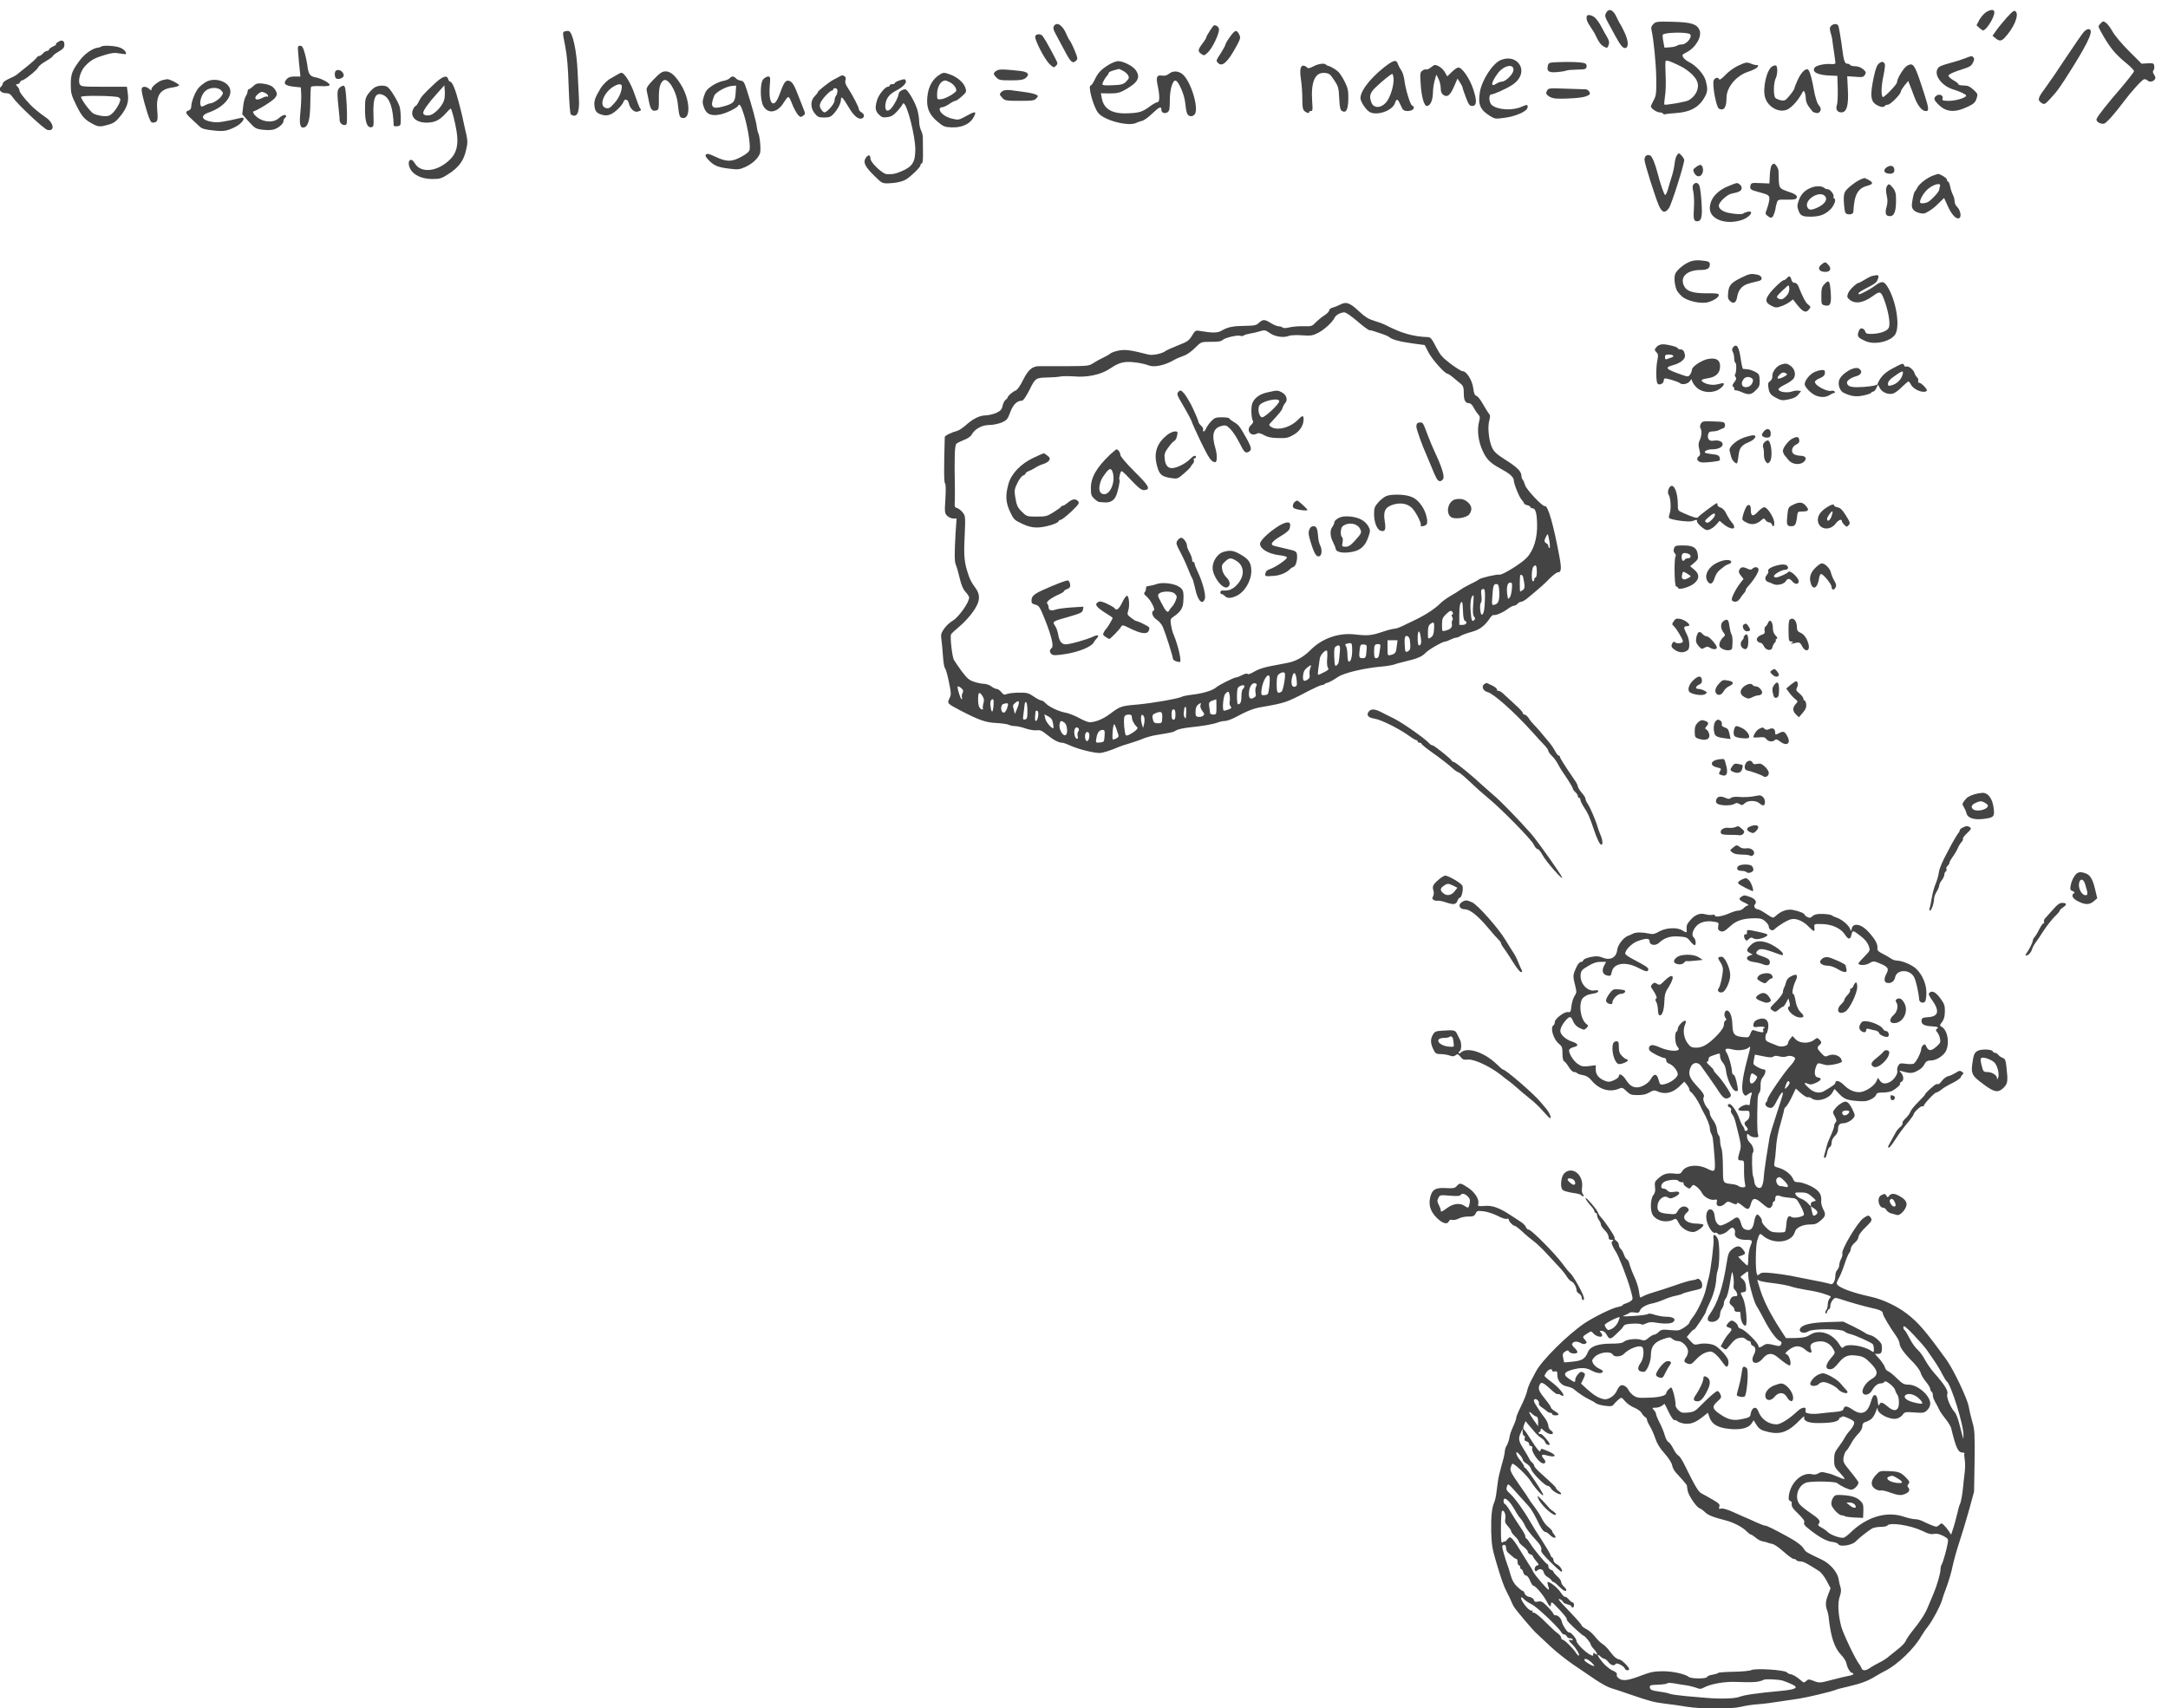 <?xml version="1.0" standalone="no"?>
<!DOCTYPE svg PUBLIC "-//W3C//DTD SVG 20010904//EN"
 "http://www.w3.org/TR/2001/REC-SVG-20010904/DTD/svg10.dtd">
<svg version="1.0" xmlns="http://www.w3.org/2000/svg"
 width="507.522pt" height="400pt" viewBox="0 0 507.522 400"
 preserveAspectRatio="xMidYMid meet">
<g transform="translate(-12.232,410.913) scale(0.03,-0.03)"
fill="#444444" stroke="none">
<path d="M12940 13596 c-11 -22 -9 -31 20 -83 18 -32 43 -78 56 -103 38 -70
59 -94 78 -87 24 9 20 58 -11 124 -15 32 -30 60 -33 63 -3 3 -14 24 -25 48
-27 63 -63 79 -85 38z"/>
<path d="M15905 13602 c-16 -11 -40 -38 -52 -60 l-22 -42 21 -20 c12 -11 25
-20 30 -20 25 0 88 100 88 140 0 25 -25 26 -65 2z"/>
<path d="M16067 13560 c-30 -34 -68 -80 -83 -102 l-28 -40 23 -19 c30 -25 46
-24 72 4 70 74 114 177 86 204 -12 12 -21 6 -70 -47z"/>
<path d="M12789 13568 c-3 -27 4 -43 32 -84 16 -23 34 -53 39 -66 23 -50 40
-72 64 -85 24 -13 27 -12 36 12 7 19 5 33 -9 58 -11 17 -32 56 -47 85 -16 30
-39 62 -52 73 -28 22 -61 25 -63 7z"/>
<path d="M13309 13509 c-16 -16 -19 -28 -14 -47 16 -65 36 -267 37 -382 1
-111 -1 -130 -20 -165 -12 -22 -22 -44 -22 -48 0 -16 44 -46 67 -47 12 0 24
-4 28 -10 3 -5 11 -7 18 -4 7 2 41 6 77 8 121 8 189 47 234 133 19 38 20 58 4
120 -14 51 -76 120 -133 147 -16 8 -36 24 -42 35 -12 19 -9 22 26 40 72 37
122 125 100 174 -21 47 -64 60 -206 64 -124 3 -134 2 -154 -18z m279 -75 c36
-11 -13 -84 -58 -84 -14 0 -30 -4 -35 -9 -6 -5 -30 -11 -55 -13 l-44 -3 -9 48
c-5 26 -7 51 -3 54 15 16 160 21 204 7z m-70 -252 c60 -29 119 -82 133 -121
20 -51 -9 -114 -67 -147 -22 -12 -181 -40 -189 -33 -2 3 0 32 5 65 6 32 8 105
5 162 -3 56 -3 107 0 112 6 10 31 2 113 -38z"/>
<path d="M16796 13511 c-17 -18 -16 -21 4 -58 65 -119 110 -176 195 -245 36
-29 65 -59 65 -66 0 -7 -44 -63 -97 -126 -111 -128 -185 -222 -195 -247 -8
-19 29 -43 58 -37 17 3 84 78 154 172 53 72 142 171 158 174 8 2 19 -1 25 -7
16 -16 42 -14 57 4 10 12 9 20 -3 39 -11 16 -12 27 -6 33 6 6 9 21 7 34 -3 22
-7 24 -51 22 l-48 -3 -98 98 c-56 56 -111 121 -129 154 -27 48 -55 78 -75 78
-2 0 -12 -9 -21 -19z"/>
<path d="M8631 13492 c-7 -14 -3 -29 16 -63 13 -24 45 -83 70 -131 46 -88 62
-101 89 -73 13 12 11 22 -12 77 -14 35 -32 70 -38 78 -7 8 -19 30 -26 48 -29
73 -77 104 -99 64z"/>
<path d="M14696 13495 c-11 -12 -12 -22 -5 -48 6 -17 12 -43 14 -57 1 -14 8
-59 14 -100 6 -41 11 -80 11 -85 0 -6 -14 -10 -32 -8 -49 5 -120 -10 -131 -29
-22 -34 27 -58 128 -61 l50 -2 3 -99 c1 -55 -1 -111 -6 -126 -13 -35 2 -60 34
-60 42 0 58 54 51 179 l-5 103 63 -4 c54 -5 64 -3 75 15 11 18 9 24 -14 44
-17 14 -40 23 -61 23 -19 0 -37 5 -40 10 -3 6 -14 10 -24 10 -18 0 -27 28 -37
110 -5 44 -25 167 -30 183 -7 21 -37 22 -58 2z"/>
<path d="M9848 13456 c-16 -24 -28 -47 -28 -52 0 -5 -14 -27 -30 -48 -36 -47
-37 -60 -8 -80 21 -15 24 -14 51 12 33 30 87 141 87 177 0 20 -17 35 -38 35
-4 0 -19 -20 -34 -44z"/>
<path d="M16670 13450 c-11 -11 -72 -99 -137 -197 -64 -98 -141 -210 -170
-249 -55 -73 -58 -90 -22 -112 18 -12 25 -9 62 31 58 62 79 91 176 246 136
218 170 301 125 301 -8 0 -23 -9 -34 -20z"/>
<path d="M4818 13453 c-22 -6 -22 -4 1 -121 13 -66 22 -165 26 -310 5 -138 11
-215 18 -219 48 -30 69 15 62 132 -2 44 -7 134 -10 200 -7 166 -39 314 -70
320 -5 2 -18 1 -27 -2z"/>
<path d="M10006 13410 c-20 -27 -36 -55 -36 -61 0 -5 -16 -35 -35 -65 -40 -62
-39 -60 -23 -78 32 -34 75 4 142 127 33 61 36 70 24 94 -20 41 -33 38 -72 -17z"/>
<path d="M8486 13414 c-8 -22 71 -178 111 -216 31 -30 34 -31 50 -15 16 16 16
19 -5 59 -60 115 -94 173 -105 180 -20 13 -44 9 -51 -8z"/>
<path d="M854 13365 c-10 -8 -14 -15 -9 -15 6 0 -5 -7 -22 -15 -18 -8 -33 -19
-33 -25 0 -5 -7 -10 -15 -10 -8 0 -23 -9 -32 -20 -10 -11 -23 -20 -30 -20 -6
0 -16 -6 -20 -14 -4 -7 -39 -39 -78 -70 -38 -31 -75 -60 -81 -65 -6 -5 -32
-18 -57 -29 -26 -12 -47 -27 -47 -35 0 -8 -7 -20 -15 -27 -24 -20 -1 -50 38
-50 25 0 37 -7 56 -35 35 -52 241 -245 269 -252 59 -14 51 54 -12 97 -43 29
-98 74 -122 100 -48 50 -84 97 -84 109 0 8 -7 23 -17 33 -14 16 -14 18 -1 18
9 0 18 7 22 15 3 8 10 15 16 15 18 0 120 83 126 102 3 9 30 31 60 48 29 17 54
35 54 40 0 4 20 20 45 34 37 22 45 32 45 56 0 34 -23 40 -56 15z"/>
<path d="M1197 13333 c-4 -3 -15 -7 -25 -8 -39 -3 -104 -48 -141 -98 -61 -82
-71 -108 -71 -190 0 -66 4 -82 44 -163 43 -88 65 -112 133 -147 39 -21 56 -21
120 -2 41 12 58 25 95 72 49 64 63 109 52 178 l-6 45 -179 0 c-167 0 -179 1
-189 20 -16 30 7 106 44 144 44 45 71 60 151 84 55 17 80 19 115 12 25 -4 47
-7 49 -5 10 11 -13 38 -44 50 -35 15 -136 21 -148 8z m137 -396 c16 -12 17
-16 3 -49 -9 -20 -29 -51 -45 -68 -27 -27 -36 -31 -79 -29 -26 2 -61 11 -77
20 -26 16 -96 111 -96 130 0 13 276 9 294 -4z"/>
<path d="M2735 13278 c2 -35 8 -89 11 -120 l6 -58 -44 0 c-31 0 -50 -6 -61
-18 -34 -37 -18 -54 58 -62 l50 -5 3 -50 c2 -27 -1 -90 -6 -140 -10 -96 -3
-128 26 -123 35 6 50 63 51 190 1 66 3 124 6 128 3 4 36 7 75 5 49 -2 70 1 70
9 0 17 -67 52 -113 60 -42 8 -54 27 -62 100 -3 22 -12 65 -21 94 -11 40 -19
52 -34 52 -19 0 -20 -5 -15 -62z"/>
<path d="M15739 13241 c-26 -10 -77 -26 -115 -36 -38 -10 -75 -23 -83 -29 -56
-44 5 -145 108 -177 54 -16 101 -39 101 -48 0 -17 -81 -41 -135 -41 -39 0 -53
3 -50 13 13 36 -37 49 -59 15 -8 -14 -4 -24 24 -53 62 -64 129 -70 232 -21 47
22 59 33 69 63 11 35 11 38 -24 70 -29 26 -45 33 -77 33 -22 0 -40 4 -40 9 0
6 -18 20 -40 32 -23 13 -39 29 -38 37 2 8 35 24 73 37 100 32 103 34 119 65
10 20 11 31 3 39 -14 14 -12 14 -68 -8z"/>
<path d="M12120 13229 c-64 -25 -150 -157 -165 -254 -15 -93 3 -135 78 -182
40 -25 43 -25 118 -15 85 12 165 47 175 75 9 28 -2 31 -42 12 -70 -33 -191
-27 -236 13 -22 18 -25 82 -4 82 21 0 126 48 168 77 72 49 88 124 39 174 -32
31 -80 38 -131 18z m96 -87 c-8 -31 -62 -82 -88 -82 -11 0 -30 -7 -44 -16 -48
-32 -41 11 13 83 50 65 133 76 119 15z"/>
<path d="M11207 13171 c-120 -96 -197 -203 -181 -253 12 -38 50 -87 75 -98 60
-26 171 15 191 70 12 37 21 38 37 3 8 -16 17 -35 21 -43 9 -18 33 -24 66 -16
26 7 33 31 11 39 -15 6 -53 131 -61 202 -4 28 -14 61 -25 75 -10 14 -21 35
-25 47 -12 38 -33 33 -109 -26z m75 -83 c4 -43 -15 -119 -43 -168 -37 -65
-109 -78 -130 -23 -19 49 -11 77 34 119 52 50 119 104 129 104 4 0 8 -15 10
-32z"/>
<path d="M9055 13189 c-58 -37 -80 -61 -106 -116 -11 -24 -25 -43 -30 -43 -25
0 21 -169 59 -215 48 -59 241 -108 298 -76 11 5 30 12 44 15 14 3 49 28 78 56
57 54 72 60 72 31 0 -24 25 -34 48 -20 15 9 18 26 18 93 0 86 23 161 46 154
24 -7 69 -113 74 -173 3 -31 9 -68 14 -81 10 -26 38 -32 58 -12 40 40 -27 264
-94 317 -33 26 -75 27 -105 2 -16 -13 -33 -17 -55 -14 -39 7 -47 -11 -33 -76
17 -80 17 -131 -1 -131 -8 -1 -33 -14 -55 -30 -62 -46 -84 -53 -170 -57 -127
-7 -194 31 -210 119 l-7 37 68 -1 c58 0 77 4 119 27 103 58 125 98 85 155 -23
32 -97 70 -138 70 -15 0 -50 -14 -77 -31z m115 -44 c16 -8 35 -25 41 -36 9
-18 7 -26 -15 -48 -23 -23 -36 -26 -106 -29 -55 -3 -80 -1 -80 7 0 13 20 50
38 69 6 7 12 17 12 22 0 4 17 12 38 18 20 5 38 10 40 11 2 1 16 -6 32 -14z"/>
<path d="M12563 13212 c-67 -3 -71 -4 -77 -28 -11 -44 9 -57 78 -49 33 3 64 9
69 12 5 3 41 6 81 7 65 1 71 3 74 23 2 16 -3 24 -20 28 -31 8 -117 11 -205 7z"/>
<path d="M15070 13202 c-16 -13 -27 -42 -41 -107 -26 -124 -25 -176 4 -203 27
-25 72 -38 81 -23 4 6 15 11 25 11 20 0 101 82 101 102 0 7 14 29 29 48 l29
35 10 -25 c6 -14 23 -58 37 -97 26 -70 60 -113 91 -113 25 0 24 20 -12 132
-75 234 -84 249 -133 223 -27 -14 -81 -101 -81 -132 0 -14 -95 -113 -108 -113
-15 0 -16 68 -2 141 21 106 21 116 7 128 -11 9 -19 7 -37 -7z"/>
<path d="M13970 13184 c-30 -14 -75 -46 -99 -72 -26 -28 -46 -42 -48 -34 -7
18 -31 15 -42 -6 -15 -28 18 -211 40 -223 38 -20 59 9 59 84 0 84 78 176 172
205 33 11 65 27 70 36 7 13 6 17 -4 15 -7 -1 -26 3 -41 9 -39 16 -44 15 -107
-14z"/>
<path d="M10656 13179 c-21 -12 -41 -17 -45 -12 -3 5 -14 12 -23 16 -31 11
-41 -25 -29 -103 6 -38 11 -106 11 -152 0 -67 3 -86 18 -99 18 -15 39 -19 35
-6 -2 4 4 7 13 7 15 0 16 10 11 73 -11 154 21 230 96 225 36 -3 44 -8 75 -56
33 -49 36 -61 40 -143 4 -73 8 -91 23 -99 31 -17 46 11 48 93 1 62 -3 84 -24
128 -14 30 -36 65 -48 79 -19 22 -69 52 -89 54 -3 1 -10 4 -14 9 -13 13 -58 7
-98 -14z"/>
<path d="M11572 13170 c-13 -10 -28 -17 -35 -15 -7 3 -21 -2 -31 -10 -17 -13
-18 -23 -12 -109 6 -95 27 -166 47 -166 27 0 46 41 48 98 0 32 7 78 14 102
l13 45 17 -34 c9 -19 17 -51 17 -72 0 -27 6 -42 21 -53 31 -21 53 -3 84 68
l26 60 19 -30 c11 -16 20 -33 20 -39 0 -5 12 -40 26 -77 21 -57 30 -68 49 -68
36 0 39 38 10 127 -26 83 -86 172 -117 173 -10 0 -33 -16 -52 -35 l-35 -34
-20 35 c-18 29 -55 55 -79 54 -4 -1 -17 -9 -30 -20z"/>
<path d="M14237 13179 c-43 -25 -77 -170 -56 -242 22 -77 114 -126 177 -93 33
17 78 67 106 117 17 31 19 32 27 14 4 -11 8 -34 8 -52 1 -19 12 -45 28 -65 15
-18 27 -34 27 -34 1 -1 11 -5 23 -8 31 -10 52 28 28 53 -18 21 -32 64 -45 137
-11 65 -27 125 -39 143 -16 24 -56 -11 -85 -75 -14 -31 -26 -61 -26 -67 0 -5
-16 -30 -36 -54 -33 -40 -40 -44 -67 -39 -17 3 -36 11 -44 17 -18 15 -17 117
1 155 16 32 16 96 1 100 -6 2 -18 -1 -28 -7z"/>
<path d="M8203 13153 c-12 -3 -27 -11 -34 -19 -10 -12 -8 -19 11 -39 22 -23
31 -25 116 -25 74 0 96 4 115 18 36 30 19 49 -48 56 -90 10 -136 13 -160 9z"/>
<path d="M3027 13143 c-11 -10 -8 -51 4 -58 18 -12 59 4 59 23 0 32 -43 56
-63 35z"/>
<path d="M5509 13078 c-49 -51 -59 -68 -55 -88 3 -14 11 -53 18 -87 13 -64 26
-78 60 -67 16 5 18 15 17 87 -1 84 8 124 34 145 34 29 101 -75 113 -175 11
-99 14 -111 34 -116 69 -18 65 140 -8 258 -43 71 -82 105 -119 105 -28 0 -43
-10 -94 -62z"/>
<path d="M5215 13109 c-16 -10 -37 -22 -45 -26 -19 -8 -60 -49 -74 -72 -44
-74 -53 -99 -50 -135 4 -47 17 -63 61 -75 24 -7 43 -6 66 4 34 14 90 69 100
98 10 27 35 20 42 -13 9 -41 43 -72 69 -64 29 9 30 12 18 26 -5 7 -24 55 -41
106 -29 88 -81 173 -105 171 -6 0 -24 -9 -41 -20z m45 -86 c0 -41 -22 -91 -59
-132 -33 -37 -43 -43 -65 -37 -57 14 -20 119 58 167 39 24 66 24 66 2z"/>
<path d="M7747 13119 c-60 -35 -95 -94 -103 -178 -9 -83 14 -139 79 -193 45
-38 56 -43 111 -45 73 -4 140 25 167 72 31 54 22 58 -47 20 -65 -36 -67 -36
-117 -24 -52 12 -97 46 -97 74 0 8 8 15 19 15 10 0 35 11 55 25 20 14 42 25
49 25 7 0 29 16 50 35 37 33 38 36 27 69 -12 38 -64 83 -119 102 -44 16 -51
16 -74 3z m73 -64 c28 -15 50 -42 50 -64 0 -17 -82 -64 -117 -68 -32 -3 -33
-3 -33 37 0 59 27 106 63 109 4 1 21 -6 37 -14z"/>
<path d="M6950 13095 c-14 -8 -32 -17 -40 -21 -28 -14 -120 -86 -120 -95 0 -4
-11 -19 -25 -33 -35 -35 -34 -93 1 -135 22 -27 33 -31 73 -31 39 0 52 5 73 28
32 34 58 84 58 112 0 32 15 16 59 -58 40 -69 77 -100 105 -89 22 9 20 34 -4
47 -11 6 -20 17 -20 24 0 16 -52 116 -87 168 -17 25 -23 43 -18 59 5 14 2 25
-6 30 -18 11 -20 11 -49 -6z m-8 -115 c-2 -14 -8 -29 -13 -34 -5 -6 -9 -21 -9
-34 0 -25 -58 -92 -79 -92 -6 0 -18 11 -26 24 -12 18 -13 30 -5 50 11 29 73
96 90 96 5 0 10 5 10 11 0 6 8 9 18 7 12 -2 16 -11 14 -28z"/>
<path d="M3803 13048 c-90 -84 -109 -105 -127 -143 -9 -19 -21 -35 -25 -35 -5
0 -14 -13 -21 -29 -23 -56 24 -101 106 -101 62 0 101 18 148 70 20 22 38 40
40 40 8 0 35 -104 47 -180 16 -104 0 -169 -55 -221 -97 -93 -224 -106 -271
-27 -9 16 -22 28 -29 28 -23 0 -25 -40 -5 -75 28 -47 92 -75 172 -75 57 0 70
4 123 38 82 53 119 103 138 185 16 69 16 69 -14 197 -6 25 -12 54 -14 65 -2
11 -15 63 -29 116 -26 100 -51 159 -67 159 -5 0 -12 9 -15 20 -10 33 -42 23
-102 -32z m72 -125 c-7 -38 -55 -97 -95 -118 -30 -16 -70 -10 -70 11 0 19 41
77 107 150 l58 65 3 -38 c2 -20 1 -52 -3 -70z"/>
<path d="M6101 13086 c-7 -8 -30 -17 -52 -21 -22 -4 -61 -21 -86 -38 -38 -26
-50 -41 -62 -80 -13 -42 -13 -53 0 -89 19 -54 59 -70 133 -53 49 12 127 51
134 67 10 22 23 0 46 -74 30 -98 51 -235 43 -270 -5 -17 -25 -34 -69 -57 -73
-39 -112 -38 -203 5 -42 20 -59 24 -67 16 -9 -9 -4 -20 18 -43 42 -44 71 -57
159 -68 72 -9 82 -8 129 13 55 25 99 66 114 106 9 25 -1 141 -15 162 -3 6 -8
27 -10 47 -4 36 -36 156 -78 286 -19 61 -26 70 -48 73 -14 2 -31 10 -37 18
-16 18 -34 18 -49 0z m47 -117 c-5 -69 -15 -80 -97 -103 -88 -25 -105 -4 -70
84 11 28 97 75 143 77 l28 2 -4 -60z"/>
<path d="M6364 13079 c-26 -28 -26 -159 -1 -207 36 -68 111 -56 160 24 15 24
31 44 36 44 5 0 14 -15 21 -32 20 -54 44 -98 61 -114 13 -12 18 -12 34 0 18
13 18 15 1 57 -10 24 -28 71 -41 105 -29 76 -45 103 -69 110 -25 8 -40 -10
-65 -78 -25 -71 -42 -98 -59 -98 -23 0 -34 52 -28 133 6 71 5 77 -12 77 -10 0
-27 -9 -38 -21z"/>
<path d="M1681 13073 c-33 -6 -91 -52 -91 -71 0 -13 -2 -13 -18 1 -21 19 -48
22 -57 7 -8 -12 8 -81 42 -192 18 -57 29 -78 41 -78 39 1 44 14 37 92 -11 120
21 169 117 182 26 4 50 11 53 17 6 8 -77 51 -93 48 -4 -1 -18 -4 -31 -6z"/>
<path d="M2020 13060 c-19 -10 -47 -31 -61 -47 -27 -29 -59 -110 -59 -149 0
-14 -8 -25 -20 -29 -30 -9 -25 -24 23 -67 23 -22 52 -49 64 -60 16 -15 43 -23
105 -29 82 -9 104 -5 167 25 58 27 96 84 49 73 -137 -32 -178 -38 -220 -32
-87 12 -103 49 -32 74 117 40 191 127 164 191 -23 56 -118 82 -180 50z m114
-69 c17 -18 17 -21 1 -45 -16 -24 -66 -56 -89 -56 -6 0 -24 -7 -39 -15 -24
-13 -29 -12 -34 0 -10 28 8 85 35 110 34 32 100 35 126 6z"/>
<path d="M7423 13068 c-18 -6 -33 -15 -33 -19 0 -5 -9 -9 -20 -9 -11 0 -20 -4
-20 -10 0 -5 -6 -10 -14 -10 -22 0 -74 -65 -85 -107 -17 -58 -13 -82 15 -110
22 -22 32 -25 66 -20 32 4 49 15 80 49 21 24 38 46 38 51 0 4 4 7 8 7 27 0 92
-253 92 -358 0 -100 -22 -135 -106 -171 -51 -22 -70 -25 -117 -23 -34 2 -127
91 -127 121 0 31 -17 34 -36 6 -23 -35 -8 -67 67 -141 57 -56 62 -59 107 -58
61 2 111 13 142 32 37 23 110 94 110 108 0 7 5 14 11 16 7 2 10 33 9 83 -1 44
-1 95 -1 112 1 18 -5 46 -14 62 -8 17 -15 49 -15 73 0 24 -7 64 -15 91 -18 60
-75 157 -93 157 -23 0 -52 -20 -52 -36 0 -21 -39 -96 -61 -116 -29 -29 -48
-13 -42 35 6 48 32 81 86 108 49 26 80 57 73 75 -6 16 -9 16 -53 2z"/>
<path d="M2410 13043 c-8 -3 -23 -14 -34 -25 -11 -10 -23 -18 -28 -18 -4 0 -8
-7 -8 -15 0 -9 -6 -26 -14 -38 -8 -12 -18 -49 -21 -82 l-7 -60 51 -57 c47 -52
56 -57 105 -63 30 -4 68 -4 84 0 37 8 82 45 82 67 0 9 5 20 10 23 6 3 10 10
10 16 0 17 -29 9 -56 -16 -47 -43 -139 -31 -189 25 -11 13 -15 25 -10 27 45
16 152 84 168 105 17 23 19 32 9 52 -6 14 -21 32 -34 40 -26 17 -96 28 -118
19z m71 -73 c10 -6 19 -16 19 -22 0 -6 -3 -9 -6 -5 -4 3 -19 0 -35 -8 -36 -19
-59 -19 -59 -1 0 15 36 46 53 46 5 0 17 -5 28 -10z"/>
<path d="M3055 13010 c-18 -20 -18 -37 -1 -200 2 -14 4 -37 4 -52 2 -28 36
-48 53 -31 5 5 6 69 2 153 -7 119 -11 145 -24 148 -8 1 -23 -6 -34 -18z"/>
<path d="M3332 13015 c-13 -7 -35 -29 -50 -49 -23 -32 -26 -47 -26 -119 -1
-98 16 -148 48 -143 20 3 21 8 18 94 -5 141 17 186 79 156 49 -24 74 -100 79
-237 0 -5 12 -7 28 -5 26 3 27 5 27 63 0 33 -4 73 -9 90 -14 45 -76 145 -97
155 -24 13 -69 11 -97 -5z"/>
<path d="M12479 12988 c-10 -18 -8 -24 11 -40 12 -10 39 -19 59 -20 92 -4 205
5 236 18 30 12 34 17 25 34 -5 10 -18 19 -28 20 -9 0 -79 3 -154 5 -133 5
-138 5 -149 -17z"/>
<path d="M8245 12992 c-18 -4 -34 -19 -35 -33 0 -3 9 -15 20 -27 19 -20 30
-22 134 -22 99 0 115 2 130 19 17 19 17 20 -3 30 -11 6 -55 16 -98 21 -43 6
-89 12 -103 14 -14 1 -34 1 -45 -2z"/>
<path d="M13490 12480 c-6 -11 -12 -35 -14 -53 -4 -37 -14 -81 -26 -117 -5
-14 -16 -51 -25 -84 -9 -32 -20 -55 -25 -50 -10 11 -37 88 -56 164 -22 84 -45
138 -60 144 -25 10 -44 -5 -44 -34 0 -27 84 -292 112 -357 26 -57 48 -63 79
-20 20 28 119 341 119 375 0 14 -31 52 -42 52 -4 0 -12 -9 -18 -20z"/>
<path d="M14232 12407 c-6 -7 -12 -42 -14 -77 l-3 -65 -71 3 c-67 3 -72 2 -77
-19 -7 -27 2 -35 58 -49 88 -23 94 -28 88 -68 -3 -21 -12 -52 -19 -70 -13 -32
-12 -35 9 -52 15 -12 26 -15 34 -8 10 8 26 54 28 83 1 6 5 20 9 33 7 21 13 22
70 21 35 -1 68 1 75 5 23 15 9 34 -36 50 -102 37 -93 21 -97 169 -1 21 -24 57
-37 57 -4 0 -11 -6 -17 -13z"/>
<path d="M13639 12391 c-22 -17 -22 -21 -10 -45 17 -31 46 -34 61 -5 14 25 5
69 -14 69 -8 0 -24 -9 -37 -19z"/>
<path d="M15140 12397 c-35 -17 -38 -45 -6 -53 34 -8 56 1 56 24 0 31 -22 43
-50 29z"/>
<path d="M15495 12328 c-48 -17 -109 -63 -125 -94 -8 -16 -18 -31 -22 -34 -3
-3 -11 -30 -16 -60 -8 -44 -8 -60 4 -77 14 -23 74 -40 96 -29 42 22 65 38 103
76 l43 42 27 -60 c31 -69 66 -108 90 -98 21 8 11 63 -16 89 -11 10 -19 29 -19
43 0 14 -6 37 -14 52 -8 15 -17 44 -21 65 -4 20 -11 37 -16 37 -5 0 -9 7 -9
16 0 12 -59 47 -72 43 -2 0 -16 -5 -33 -11z m51 -84 c-3 -9 -6 -21 -6 -27 0
-16 -60 -81 -87 -96 -26 -13 -63 -15 -63 -2 0 29 36 85 72 111 45 33 94 41 84
14z"/>
<path d="M14932 12299 c-41 -16 -114 -73 -128 -100 -9 -19 -11 -47 -7 -97 5
-59 9 -71 25 -76 25 -6 48 2 48 18 6 131 34 184 109 203 54 14 49 30 -19 60
-3 1 -16 -3 -28 -8z"/>
<path d="M13622 12257 c-8 -9 -8 -26 -1 -56 5 -24 8 -79 5 -123 -6 -89 -2
-108 25 -108 34 0 42 36 34 148 -3 58 -11 115 -16 128 -9 26 -31 31 -47 11z"/>
<path d="M13910 12251 c-103 -39 -160 -104 -160 -180 0 -88 131 -133 255 -89
62 23 94 75 38 62 -16 -4 -30 -10 -33 -14 -6 -7 -64 -5 -111 5 -49 10 -79 32
-79 57 0 27 64 87 100 94 56 11 75 20 78 39 3 10 -4 25 -14 32 -21 15 -17 16
-74 -6z"/>
<path d="M15130 12240 c-7 -13 -7 -34 0 -67 8 -35 8 -59 -1 -90 -14 -52 -7
-73 26 -73 38 0 52 47 47 161 -1 21 -11 47 -25 62 -27 32 -33 33 -47 7z"/>
<path d="M14545 12234 c-51 -19 -81 -48 -100 -98 -15 -41 -15 -54 0 -91 14
-33 33 -40 99 -39 68 2 106 17 148 58 29 30 46 78 29 84 -6 2 -9 8 -6 13 9 13
-25 59 -44 59 -9 0 -21 4 -26 9 -19 17 -61 19 -100 5z m105 -69 c20 -24 -2
-59 -52 -84 -54 -26 -74 -26 -86 -3 -31 58 96 138 138 87z"/>
<path d="M13598 11656 c-44 -16 -98 -59 -116 -92 -13 -25 -9 -83 8 -128 4 -12
24 -36 43 -53 43 -37 150 -60 206 -44 45 14 81 38 81 56 0 11 -19 14 -92 13
-113 -1 -162 16 -182 63 -29 68 29 119 132 119 50 0 72 12 72 41 0 23 -7 27
-66 33 -30 4 -63 1 -86 -8z"/>
<path d="M14619 11631 c-33 -27 -16 -56 32 -56 40 0 51 26 23 56 -21 24 -26
24 -55 0z"/>
<path d="M13996 11530 c-80 -39 -98 -59 -103 -117 -4 -39 -1 -51 15 -66 28
-26 49 -12 56 37 5 28 16 52 34 69 24 23 48 32 134 51 36 8 27 42 -14 50 -47
9 -59 7 -122 -24z"/>
<path d="M15016 11543 c-11 -3 -37 -16 -58 -29 -21 -13 -41 -24 -44 -24 -18 0
-72 -52 -84 -79 -10 -25 -10 -33 3 -46 44 -44 110 -36 190 22 58 43 64 39 96
-54 29 -88 40 -168 27 -195 -13 -26 -71 -46 -134 -47 -35 -1 -45 3 -49 18 -3
11 -13 21 -23 24 -14 4 -22 -3 -30 -26 -12 -36 -3 -47 57 -73 69 -30 187 -4
227 49 44 60 11 269 -60 380 -28 43 -44 43 -104 -2 -30 -22 -103 -61 -116 -61
-2 0 -4 4 -4 8 0 5 29 24 66 42 71 37 78 44 88 78 8 23 -3 26 -48 15z"/>
<path d="M14350 11525 c-7 -8 -18 -15 -24 -15 -14 -1 -84 -67 -113 -108 -33
-45 -29 -67 15 -90 34 -18 42 -18 77 -6 21 7 51 22 66 33 l28 21 31 -40 c46
-58 69 -68 92 -40 17 22 17 23 -5 40 -20 16 -41 56 -76 143 -6 16 -18 27 -30
27 -12 0 -21 9 -25 25 -7 29 -18 32 -36 10z m20 -85 c0 -19 -9 -40 -25 -55
-26 -27 -41 -30 -65 -15 -12 8 -7 18 32 55 26 25 49 45 52 45 3 0 6 -14 6 -30z"/>
<path d="M14642 11477 c-18 -19 -22 -35 -22 -90 0 -63 1 -67 25 -73 43 -11 54
8 49 89 -7 107 -13 116 -52 74z"/>
<path d="M10866 11320 c-20 -10 -47 -21 -61 -24 -14 -4 -25 -13 -25 -21 0 -8
-17 -26 -37 -39 -21 -13 -51 -38 -68 -55 -28 -30 -33 -32 -95 -30 -36 1 -85
-3 -110 -9 -28 -7 -49 -7 -54 -1 -6 5 -19 9 -30 9 -12 0 -39 12 -61 25 -49 31
-62 31 -93 3 -20 -20 -35 -23 -105 -24 -97 -1 -137 -9 -184 -36 -34 -21 -71
-21 -178 -3 -27 5 -33 1 -56 -38 -23 -38 -35 -47 -110 -76 -46 -18 -89 -38
-96 -43 -26 -21 -101 -37 -135 -28 -137 35 -175 40 -226 32 -28 -5 -60 -16
-70 -24 -9 -8 -35 -23 -57 -33 -22 -10 -56 -29 -76 -42 -33 -22 -44 -23 -215
-24 -98 0 -189 0 -202 0 -57 2 -89 -25 -129 -104 -24 -49 -46 -80 -60 -86 -23
-8 -63 -44 -63 -55 0 -4 -7 -12 -16 -18 -9 -7 -19 -28 -23 -46 -5 -28 -15 -39
-46 -54 -22 -11 -61 -20 -86 -21 -49 -1 -99 -26 -160 -81 -20 -17 -47 -35 -60
-39 -48 -13 -99 -38 -99 -49 -7 -238 -7 -357 2 -362 6 -4 7 -46 3 -119 -7
-106 -6 -114 14 -134 11 -11 33 -21 47 -21 l26 0 -8 -117 c-9 -162 -9 -220 3
-246 6 -12 19 -58 29 -101 13 -56 27 -88 46 -109 16 -16 28 -36 28 -44 0 -39
-83 -155 -129 -181 -21 -12 -51 -40 -66 -62 -24 -35 -27 -46 -21 -87 4 -27 9
-84 12 -128 3 -44 9 -84 14 -90 10 -12 25 -68 40 -150 10 -50 9 -65 -4 -90
-19 -37 -16 -40 89 -95 146 -75 194 -92 278 -96 43 -2 87 -9 97 -14 10 -6 32
-10 48 -10 16 0 53 -8 83 -19 30 -10 68 -16 86 -14 26 4 41 -2 80 -34 50 -41
92 -63 120 -63 9 0 39 -11 67 -24 54 -25 176 -56 223 -56 25 0 83 18 153 48
14 6 52 19 85 28 33 10 80 26 105 37 25 10 72 23 105 28 115 18 130 22 152 36
12 8 59 18 105 23 102 10 184 25 221 39 16 6 40 11 55 11 15 1 47 12 72 25
105 56 149 73 215 84 182 32 190 34 365 126 47 24 92 44 101 45 9 0 19 3 23 8
4 4 11 7 14 8 16 2 50 20 91 48 48 32 206 69 344 81 38 3 80 11 95 16 15 6 54
16 87 24 88 20 129 37 156 66 24 26 134 89 155 89 7 0 25 7 40 15 16 8 36 15
44 15 9 0 24 6 35 14 11 7 49 21 85 31 65 17 105 48 148 113 8 12 20 21 26 19
15 -5 74 20 111 49 18 13 39 24 47 24 9 0 21 7 28 15 7 8 19 15 27 15 9 0 32
13 52 30 92 76 129 108 172 153 26 26 54 47 63 47 27 0 30 28 12 124 -48 257
-90 401 -114 393 -17 -5 -142 127 -153 162 -6 20 -15 40 -20 46 -5 5 -9 17 -9
27 0 35 -32 67 -120 123 -71 45 -93 64 -109 98 -25 52 -37 160 -22 212 8 31 8
42 -3 54 -8 9 -28 43 -47 75 -18 32 -40 61 -50 63 -13 4 -20 19 -25 59 -7 61
-52 134 -83 134 -10 0 -52 26 -94 58 -65 49 -81 68 -114 132 -32 63 -42 75
-63 76 -116 4 -206 30 -330 94 -19 10 -60 25 -91 34 -41 12 -70 30 -113 70
-74 70 -103 81 -150 56z m133 -130 c44 -38 87 -70 95 -70 8 0 25 -4 38 -9 13
-5 41 -14 63 -21 22 -7 47 -18 55 -25 22 -19 83 -35 185 -49 l90 -12 30 -58
c28 -55 128 -166 148 -166 5 0 26 -14 46 -31 20 -16 46 -39 59 -49 18 -15 22
-29 22 -72 0 -56 12 -78 42 -78 10 0 25 -14 34 -32 9 -18 25 -42 35 -53 16
-18 17 -26 8 -60 -17 -62 -6 -155 29 -228 29 -64 59 -94 131 -133 18 -11 42
-24 52 -30 34 -20 59 -47 59 -65 0 -27 42 -132 62 -153 10 -11 18 -23 18 -28
0 -4 11 -10 25 -14 14 -3 25 -10 25 -15 0 -5 7 -9 15 -9 24 0 35 -34 37 -122
3 -110 -26 -206 -81 -264 -40 -44 -191 -137 -213 -132 -21 4 -141 -24 -158
-36 -8 -7 -37 -23 -65 -36 -27 -13 -63 -33 -80 -45 -16 -12 -52 -34 -80 -50
-27 -16 -62 -41 -76 -55 -38 -40 -115 -91 -194 -129 -38 -18 -87 -42 -108 -52
-21 -10 -47 -19 -58 -19 -11 0 -54 -11 -96 -25 -82 -28 -116 -31 -209 -20
-130 16 -261 -30 -353 -124 -48 -49 -110 -84 -169 -96 -15 -3 -49 -10 -77 -15
-105 -18 -151 -32 -194 -57 -25 -15 -46 -22 -48 -16 -2 6 -18 3 -41 -8 -20
-11 -42 -19 -48 -19 -17 0 -136 -59 -159 -80 -27 -23 -105 -46 -185 -55 -35
-4 -71 -11 -80 -16 -28 -15 -234 -51 -350 -61 -124 -11 -131 -13 -211 -73 -53
-40 -114 -65 -159 -65 -12 0 -50 15 -83 34 -34 18 -82 37 -106 41 -52 9 -130
46 -156 75 -10 11 -24 20 -32 20 -8 0 -35 14 -59 31 -40 27 -53 31 -113 30
-38 0 -80 -5 -94 -10 -22 -9 -29 -7 -46 14 -10 14 -27 25 -36 25 -9 0 -28 9
-42 20 -14 11 -40 20 -58 20 -17 0 -52 7 -77 16 -38 12 -55 28 -96 82 -27 37
-54 77 -61 89 -14 26 -31 183 -22 199 3 7 33 34 66 62 34 28 81 79 105 114 58
81 61 133 14 194 -17 21 -38 59 -46 84 -36 104 -41 149 -33 311 7 153 6 159
-15 186 -12 15 -31 31 -43 34 -17 4 -21 12 -20 35 2 16 2 65 2 109 -5 261 -2
347 12 359 8 7 35 20 60 30 27 10 51 26 59 41 24 44 80 75 137 75 29 0 71 9
96 19 41 18 47 25 68 81 22 60 53 90 93 90 8 0 32 35 57 84 46 94 49 95 149
97 36 1 79 4 95 8 17 3 65 3 108 0 97 -9 207 15 269 57 61 41 97 55 143 56 52
1 121 -10 166 -27 45 -17 125 0 199 43 19 11 53 25 74 32 23 7 60 33 88 61 46
46 50 48 106 48 82 0 95 2 112 16 20 17 116 39 136 31 9 -4 22 -2 28 3 6 5 27
11 46 14 19 3 54 11 77 18 39 12 44 11 80 -14 41 -29 109 -38 150 -21 12 5 57
7 100 4 70 -5 83 -3 128 20 47 24 111 83 128 119 10 20 43 38 73 40 13 1 53
-26 103 -69z m1499 -1717 c5 -29 5 -53 1 -53 -5 0 -9 7 -9 15 0 9 -7 18 -15
21 -8 4 -15 12 -15 20 0 13 22 56 26 51 1 -1 7 -26 12 -54z m-98 -239 c0 -24
-4 -44 -10 -44 -5 0 -10 -7 -10 -15 0 -8 -4 -15 -10 -15 -14 0 -12 98 3 114
19 21 27 9 27 -40z m-106 -46 c14 -68 13 -83 -2 -95 -10 -7 -19 -13 -22 -13
-4 0 -4 105 0 128 0 1 4 2 10 2 5 0 12 -10 14 -22z m-89 -89 c-2 -28 -10 -58
-17 -66 -11 -14 -14 -12 -18 18 -9 59 0 99 21 99 16 0 18 -6 14 -51z m-98 -23
c2 -67 -7 -91 -38 -99 -20 -5 -21 -3 -16 68 5 82 11 98 35 93 13 -2 17 -17 19
-62z m-112 -58 c-3 -83 -10 -118 -25 -118 -12 0 -18 84 -7 91 5 4 8 27 5 53
-6 47 -3 56 17 56 9 0 12 -24 10 -82z m-92 -43 c-4 -54 -2 -79 7 -90 10 -12
10 -19 2 -27 -18 -18 -23 -5 -29 74 -5 66 5 118 22 118 3 0 2 -34 -2 -75z
m-79 -51 c1 -42 7 -69 14 -72 24 -8 12 -32 -15 -32 l-28 0 0 78 c0 70 9 111
22 98 3 -2 6 -35 7 -72z m-80 -9 c3 -8 1 -15 -5 -15 -6 0 -6 -7 1 -19 5 -11 6
-22 1 -25 -4 -3 -6 -16 -4 -29 5 -26 -10 -42 -50 -52 -27 -7 -27 -7 -27 45 0
44 4 56 29 81 33 33 46 36 55 14z m-146 -126 c-2 -40 -8 -55 -25 -67 -23 -14
-23 -14 -23 38 0 39 5 56 18 66 29 22 33 16 30 -37z m-104 -64 c7 -45 3 -65
-15 -65 -5 0 -9 25 -9 55 0 66 15 73 24 10z m-85 -23 c7 -60 5 -75 -11 -86
-21 -13 -26 -9 -28 29 -5 72 -1 93 18 88 10 -2 19 -16 21 -31z m-102 -48 c-5
-51 -11 -60 -47 -69 -25 -6 -25 -5 -25 55 l0 60 39 0 39 0 -6 -46z m-348 -31
c0 -58 -13 -98 -29 -88 -4 3 -8 28 -8 56 -1 28 -6 57 -12 64 -8 10 -7 14 7 18
39 10 42 8 42 -50z m112 -3 c-4 -54 -7 -60 -31 -60 -26 0 -29 8 -23 62 5 43 7
46 32 45 24 -2 26 -5 22 -47z m104 3 c-8 -56 -11 -63 -31 -63 -10 0 -14 13
-14 48 0 54 4 62 33 62 17 0 19 -5 12 -47z m-312 -10 c-7 -85 -9 -93 -21 -105
-17 -17 -20 -10 -23 65 -2 51 1 71 12 78 29 18 36 10 32 -38z m-99 -54 c-3
-38 -1 -65 6 -74 9 -11 3 -18 -29 -34 -22 -12 -43 -21 -47 -21 -4 0 -3 21 1
48 4 26 9 61 11 77 4 28 35 65 55 65 4 0 6 -27 3 -61z m-133 -81 c-5 -13 -7
-35 -4 -49 3 -17 -2 -28 -17 -37 -29 -18 -38 -9 -34 34 2 27 11 44 31 60 33
26 37 25 24 -8z m-198 -35 c9 -16 -12 -136 -25 -144 -31 -20 -38 -10 -38 57 0
52 4 70 18 80 19 15 39 18 45 7z m93 -56 c4 -38 2 -45 -15 -50 -24 -6 -33 30
-19 80 12 45 28 31 34 -30z m-213 -43 c-8 -66 -9 -69 -35 -72 -24 -3 -28 0
-28 20 1 66 41 151 62 130 5 -5 5 -40 1 -78z m-104 -6 c-6 -10 -7 -32 -4 -48
5 -23 2 -31 -16 -40 -29 -16 -41 3 -34 55 6 42 28 67 51 58 10 -4 11 -10 3
-25z m-91 0 c-2 -7 -7 -16 -13 -20 -5 -4 -10 -29 -10 -55 0 -44 -8 -62 -27
-63 -5 0 -8 29 -8 65 0 50 4 66 18 74 24 14 42 13 40 -1z m-2207 -14 c14 -13
16 -21 8 -36 -6 -11 -8 -26 -5 -34 3 -8 2 -14 -3 -14 -7 0 -31 73 -31 94 0 11
13 6 31 -10z m2092 -53 c3 -15 3 -38 0 -50 -3 -11 0 -28 7 -36 10 -12 8 -16
-15 -25 -14 -5 -31 -10 -36 -10 -16 0 -7 113 10 132 22 24 28 22 34 -11z
m-1929 -6 c13 -20 15 -33 7 -60 -5 -18 -6 -36 -3 -39 3 -3 1 -6 -4 -6 -22 0
-34 27 -34 77 0 58 9 66 34 28z m87 -37 c2 -25 -3 -73 -9 -83 -8 -13 -21 52
-15 76 6 21 22 26 24 7z m1739 -48 c0 -57 -1 -60 -25 -60 -14 0 -25 6 -25 13
0 6 -3 28 -6 48 -6 37 -3 40 54 58 1 1 2 -26 2 -59z m-1556 -15 l-17 -40 -9
35 c-9 30 -7 37 14 53 30 25 35 6 12 -48z m81 -16 c0 -55 -3 -64 -19 -67 -17
-4 -18 0 -11 49 4 30 8 62 9 72 0 9 5 16 11 14 5 -2 10 -32 10 -68z m-152 54
c2 -5 -2 -22 -9 -40 -10 -22 -19 -31 -29 -27 -21 9 -20 61 3 67 28 7 31 7 35
0z m1502 -11 c-3 -11 3 -29 15 -44 17 -22 18 -27 5 -38 -7 -6 -24 -10 -37 -8
-19 3 -22 9 -21 42 0 26 7 44 19 53 24 17 26 17 19 -5z m-111 -54 c-2 -54 -3
-56 -14 -37 -5 8 -7 24 -5 35 2 10 4 25 4 32 1 6 5 12 9 12 5 0 7 -19 6 -42z
m-84 -18 c0 -29 -4 -40 -15 -40 -11 0 -15 11 -15 40 0 29 4 40 15 40 11 0 15
-11 15 -40z m-1070 6 c0 -30 -9 -56 -21 -56 -4 0 -6 17 -4 38 4 45 3 42 15 42
6 0 10 -11 10 -24z m967 -30 c-2 -42 -3 -44 -34 -44 -23 0 -33 5 -37 22 -10
36 -7 46 17 56 47 19 56 13 54 -34z m-853 -42 c4 -20 6 -37 4 -39 -10 -10 -59
46 -64 74 l-7 33 30 -16 c23 -11 32 -25 37 -52z m616 46 c0 -23 19 -59 38 -75
10 -8 8 -15 -10 -31 -13 -11 -35 -25 -50 -32 -25 -10 -27 -10 -33 26 -9 54 -9
107 -1 120 4 7 18 12 32 12 17 0 24 -5 24 -20z m98 -9 c2 -13 0 -35 -4 -50
l-7 -26 -7 25 c-13 41 -11 82 3 78 6 -3 13 -15 15 -27z m-623 -35 c19 -14 27
-77 12 -93 -23 -22 -61 45 -50 87 6 24 13 25 38 6z m419 -92 c5 -16 0 -23 -19
-32 -19 -9 -25 -9 -26 1 -2 25 2 83 8 102 6 20 11 10 37 -71z m-309 46 c4 -6
2 -17 -4 -23 -5 -7 -7 -24 -4 -36 4 -18 2 -22 -8 -19 -15 5 -24 50 -15 74 6
16 22 18 31 4z m202 -57 c-3 -46 -4 -48 -36 -51 -34 -3 -34 -3 -28 33 7 44 23
65 48 65 17 0 19 -7 16 -47z m-119 -6 c-4 -36 -23 -47 -31 -17 -8 30 3 60 20
53 9 -4 13 -16 11 -36z"/>
<path d="M9600 10635 c-10 -12 -5 -27 28 -82 47 -80 82 -145 82 -155 0 -3 31
-71 69 -151 62 -128 82 -157 111 -157 16 0 17 53 3 104 -34 113 -18 165 53
180 26 6 36 2 63 -26 18 -18 49 -64 68 -103 40 -79 49 -88 75 -74 26 14 23 33
-22 113 -50 88 -57 98 -97 121 -18 11 -33 23 -33 27 0 4 -25 8 -56 8 -50 0
-59 -3 -86 -32 -17 -18 -34 -43 -39 -55 -5 -13 -13 -23 -18 -23 -6 0 -8 6 -5
13 2 7 -4 22 -16 32 -11 10 -20 23 -20 28 0 10 -41 104 -60 140 -30 53 -37 64
-54 85 -23 26 -29 27 -46 7z"/>
<path d="M10299 10635 c-61 -13 -101 -42 -119 -85 -12 -29 -9 -118 5 -139 4
-7 -2 -20 -14 -30 -43 -37 -7 -95 43 -69 14 8 28 5 57 -11 28 -16 57 -22 111
-23 64 -2 79 2 121 26 49 29 77 73 77 122 0 31 -10 30 -43 -4 -60 -63 -165
-90 -213 -55 -17 12 -16 15 8 40 64 69 78 87 84 107 3 11 13 29 21 38 22 24 9
65 -27 83 -33 17 -34 17 -111 0z m91 -69 c0 -22 -110 -126 -134 -126 -18 0
-34 48 -26 80 4 18 18 30 50 42 56 21 110 23 110 4z"/>
<path d="M11467 10393 c-4 -3 -7 -15 -7 -26 0 -19 44 -143 75 -212 7 -16 25
-59 40 -95 40 -99 49 -115 67 -118 9 -2 21 6 27 17 12 22 -11 96 -68 216 -15
33 -38 87 -50 120 -38 101 -40 105 -59 105 -10 0 -22 -3 -25 -7z"/>
<path d="M9523 10308 c-87 -65 -115 -143 -87 -246 19 -71 36 -85 115 -97 43
-6 48 -5 95 36 27 23 51 47 53 53 2 6 10 16 17 24 7 7 11 19 8 27 -4 8 -1 15
5 15 6 0 11 5 11 10 0 17 -20 11 -43 -13 -30 -32 -90 -65 -130 -72 -42 -8 -66
16 -71 73 -4 31 1 48 19 74 32 44 42 55 58 65 8 4 17 23 20 41 6 29 4 32 -16
32 -13 0 -37 -10 -54 -22z"/>
<path d="M9069 10148 c-104 -99 -149 -177 -149 -260 0 -51 4 -62 26 -83 15
-14 32 -25 38 -26 6 0 25 -2 41 -3 43 -4 74 13 90 48 16 34 35 123 28 130 -7
7 8 66 16 66 5 0 26 -18 47 -41 91 -96 109 -110 134 -107 48 6 33 34 -80 145
-64 64 -110 118 -110 130 0 18 -17 43 -30 43 -3 0 -26 -19 -51 -42z m23 -143
c19 -71 -20 -165 -67 -165 -32 0 -46 28 -36 72 9 40 14 49 49 96 29 38 43 37
54 -3z"/>
<path d="M8474 10125 c-100 -47 -175 -124 -197 -205 -25 -89 -22 -145 13 -218
27 -58 34 -65 92 -92 46 -22 78 -30 118 -30 58 0 162 30 168 49 2 6 10 11 17
11 8 0 44 29 82 64 58 56 65 66 54 80 -19 23 -45 20 -79 -9 -17 -14 -34 -25
-40 -25 -6 0 -12 -3 -14 -7 -1 -5 -28 -24 -58 -43 -51 -32 -61 -35 -132 -35
-72 0 -79 2 -108 30 -42 39 -49 55 -60 122 -8 50 -7 61 16 109 14 29 34 56 44
59 11 4 20 11 20 16 0 5 11 14 25 19 14 5 37 17 52 27 15 10 42 23 61 28 19 6
40 18 46 28 9 15 7 22 -13 38 -13 10 -26 19 -30 18 -3 0 -38 -16 -77 -34z"/>
<path d="M11224 9825 c-17 -8 -45 -30 -62 -50 -27 -30 -32 -43 -32 -89 0 -65
22 -122 51 -131 35 -11 43 7 32 75 -13 79 5 111 70 130 57 15 103 7 140 -25
29 -26 80 -123 71 -137 -9 -14 33 -9 45 6 16 19 -4 100 -38 147 -42 60 -83 80
-170 85 -50 2 -86 -2 -107 -11z"/>
<path d="M11766 9800 c-56 -10 -81 -103 -37 -138 27 -21 121 -8 143 20 25 32
22 65 -7 92 -29 27 -57 34 -99 26z"/>
<path d="M10514 9782 c-17 -12 -24 -40 -11 -50 16 -13 107 -25 107 -15 0 8
-71 73 -80 73 -3 0 -10 -4 -16 -8z"/>
<path d="M10853 9654 c-18 -9 -33 -24 -33 -33 0 -9 -7 -25 -15 -35 -21 -27
-19 -75 5 -121 11 -22 20 -44 20 -50 0 -22 40 -35 95 -30 92 8 136 43 164 132
12 37 12 45 -5 74 -25 43 -73 68 -142 75 -42 3 -66 0 -89 -12z m167 -83 c15
-30 13 -35 -36 -90 -36 -40 -52 -51 -76 -51 -29 0 -30 1 -24 34 4 20 2 37 -4
41 -15 9 -12 71 4 84 42 35 112 26 136 -18z"/>
<path d="M10370 9582 c-72 -48 -130 -106 -130 -129 0 -40 66 -79 149 -89 35
-4 61 -11 61 -18 -1 -16 -89 -76 -131 -90 -24 -8 -35 -18 -37 -35 -4 -23 -2
-23 60 -19 57 3 109 26 138 59 3 3 13 8 22 12 18 6 32 59 26 98 -2 17 -12 26
-38 32 -19 5 -51 12 -70 17 -19 5 -48 12 -63 15 -44 9 -30 33 45 78 49 29 68
47 71 66 3 14 3 29 0 33 -10 17 -51 5 -103 -30z"/>
<path d="M10624 9562 c-8 -22 -6 -43 13 -102 27 -87 44 -113 67 -104 19 7 22
55 4 87 -6 12 -13 40 -14 62 -6 70 -13 85 -37 85 -16 0 -26 -9 -33 -28z"/>
<path d="M9596 9479 c-13 -20 -12 -27 24 -95 21 -40 48 -99 60 -131 12 -32 26
-63 31 -69 4 -6 15 -44 24 -85 19 -90 55 -128 74 -77 11 30 -17 133 -59 221
-11 22 -20 47 -20 54 0 7 -4 13 -10 13 -5 0 -10 9 -10 20 0 11 -9 35 -20 55
-11 20 -20 43 -20 53 0 24 -28 62 -45 62 -8 0 -21 -10 -29 -21z"/>
<path d="M9953 9389 c-44 -13 -83 -71 -83 -123 0 -67 75 -168 114 -153 27 11
25 47 -4 75 -16 15 -32 43 -35 63 -6 32 -3 40 22 63 33 31 46 32 88 6 65 -40
67 -120 6 -186 -32 -35 -62 -48 -103 -46 -19 2 -28 -3 -28 -13 0 -8 5 -15 11
-15 6 0 17 -7 25 -15 19 -19 42 -19 85 -1 67 28 121 117 121 198 -1 63 -19 90
-85 128 -54 31 -80 35 -134 19z"/>
<path d="M8614 9122 c-133 -56 -154 -71 -157 -107 -2 -24 3 -30 29 -37 29 -7
36 -17 74 -112 54 -136 72 -212 54 -227 -18 -15 -18 -33 1 -49 11 -9 35 -9
111 3 100 16 197 56 215 88 5 10 16 25 25 34 24 24 8 31 -29 13 -48 -23 -188
-62 -216 -60 -30 2 -48 26 -56 77 -4 22 -13 50 -21 62 -26 42 -32 37 116 80
82 24 95 31 98 51 l4 24 -96 -6 c-52 -4 -108 -11 -122 -17 -34 -12 -54 -5 -54
19 0 10 -5 23 -11 29 -12 12 32 45 99 74 17 8 32 17 32 22 0 4 12 12 26 17 20
8 25 16 22 37 -2 15 -10 29 -18 30 -8 1 -65 -19 -126 -45z"/>
<path d="M9435 9139 c-16 -6 -39 -12 -50 -13 -11 -2 -23 -4 -27 -5 -5 0 -8 -9
-8 -19 0 -10 -5 -23 -11 -29 -7 -7 -3 -16 14 -30 31 -24 74 -106 58 -111 -24
-8 -11 -50 22 -71 18 -11 40 -37 49 -58 23 -55 78 -229 78 -246 0 -13 27 -26
54 -27 17 0 -12 127 -49 216 -8 17 -16 51 -20 76 -6 42 -5 45 27 67 47 33 66
62 69 107 6 84 1 101 -35 123 -39 25 -128 35 -171 20z m139 -75 c9 -8 16 -19
16 -24 0 -17 -20 -62 -35 -76 -8 -8 -19 -22 -23 -31 -13 -23 -26 -11 -62 59
-31 58 -31 62 -14 75 25 18 99 17 118 -3z"/>
<path d="M9165 8996 c-25 -53 -46 -69 -60 -46 -3 5 -29 21 -57 34 -38 18 -56
22 -70 15 -33 -18 -17 -41 64 -91 26 -16 48 -31 48 -34 0 -7 -42 -79 -50 -84
-4 -3 -12 -15 -18 -26 -10 -19 -8 -24 13 -38 13 -9 27 -16 29 -16 8 0 80 74
91 94 10 17 14 17 70 -11 81 -41 132 -48 145 -22 6 11 8 24 5 29 -6 10 -87 50
-101 50 -4 0 -22 11 -40 25 -30 23 -32 28 -23 54 13 37 8 113 -8 118 -6 3 -24
-21 -38 -51z"/>
<path d="M13337 10992 c-21 -23 -21 -27 -2 -46 12 -12 13 -24 6 -58 -12 -57
-12 -170 1 -185 13 -16 48 1 48 22 0 7 3 16 8 18 8 5 107 -25 118 -36 16 -16
63 -7 78 15 11 16 16 18 16 7 0 -8 12 -29 28 -47 37 -45 114 -58 172 -30 33
17 57 44 47 54 -2 2 -20 -1 -41 -7 -40 -11 -90 -4 -119 16 -22 16 -13 22 44
31 58 10 89 41 89 92 0 49 -29 68 -91 58 -50 -8 -129 -60 -129 -85 0 -9 -6
-26 -14 -37 -14 -19 -16 -19 -68 -1 -123 43 -135 56 -65 74 60 17 98 48 93 79
-7 34 -15 44 -37 44 -10 0 -19 4 -19 9 0 10 -78 31 -118 31 -16 0 -36 -8 -45
-18z m127 -71 c3 -5 -2 -11 -12 -14 -9 -2 -25 -8 -34 -12 -14 -5 -18 -2 -18
14 0 17 6 21 29 21 17 0 32 -4 35 -9z"/>
<path d="M13931 10986 c-9 -11 -9 -20 -2 -35 6 -11 11 -33 11 -50 0 -16 4 -33
10 -36 10 -6 7 -81 -4 -92 -3 -3 -1 -12 5 -19 8 -10 5 -20 -11 -41 -12 -16
-17 -29 -11 -31 6 -2 11 -10 11 -18 0 -8 5 -14 10 -14 15 0 22 -2 57 -17 48
-20 68 -16 102 18 27 27 31 37 30 78 -2 43 -5 50 -35 66 -19 10 -46 19 -61 20
-16 1 -31 3 -34 3 -4 1 -12 37 -18 79 -14 96 -32 122 -60 89z m151 -245 c14
-12 -5 -53 -28 -61 -49 -19 -73 22 -37 62 15 17 46 17 65 -1z"/>
<path d="M14300 10849 c-33 -13 -65 -57 -62 -88 1 -14 -6 -30 -17 -38 -16 -10
-19 -21 -14 -51 7 -46 17 -58 66 -83 34 -18 45 -19 93 -9 38 8 60 19 75 38
l21 27 -22 3 c-11 2 -34 -1 -50 -7 -36 -12 -97 -4 -104 15 -3 8 14 22 49 39
30 14 61 36 69 48 19 29 10 73 -22 97 -27 22 -44 24 -82 9z m48 -68 c10 -6 2
-14 -27 -28 -43 -22 -57 -10 -25 21 17 18 32 20 52 7z"/>
<path d="M15175 10821 c-64 -34 -98 -71 -117 -123 -4 -11 -91 -23 -161 -23
-54 0 -76 11 -77 37 0 15 33 38 70 48 42 11 53 37 27 58 -35 29 -149 -40 -160
-96 -7 -35 10 -77 36 -90 60 -29 98 -34 158 -21 32 7 59 17 59 21 0 4 6 8 13
8 8 0 19 12 26 27 l13 28 14 -26 c16 -33 65 -54 101 -44 15 3 47 26 71 51 25
24 48 44 52 44 3 0 13 -12 20 -26 22 -40 100 -70 123 -47 9 9 -43 63 -60 63
-7 0 -10 6 -7 14 3 7 -1 20 -9 28 -8 8 -18 24 -21 36 -8 26 -50 57 -65 48 -5
-3 -11 1 -15 9 -7 20 -10 19 -91 -24z m79 -48 c-10 -37 -43 -71 -82 -82 -28
-8 -32 -7 -32 10 0 21 16 37 70 74 46 31 52 30 44 -2z"/>
<path d="M14562 10791 c-35 -18 -72 -65 -72 -93 0 -20 45 -68 80 -85 39 -19
84 -19 113 0 14 9 31 17 37 17 6 0 8 5 4 11 -3 6 -15 8 -26 6 -34 -9 -128 41
-128 69 0 8 17 21 38 29 28 12 38 22 40 40 1 21 -2 25 -26 24 -15 -1 -42 -9
-60 -18z"/>
<path d="M13680 10390 c-6 -11 -8 -25 -5 -31 14 -21 12 -64 -3 -95 -12 -26
-13 -41 -4 -75 9 -36 8 -45 -5 -54 -23 -17 -9 -43 24 -47 31 -3 132 8 140 16
3 2 2 13 -1 24 -5 15 -18 21 -56 24 -28 3 -54 8 -57 12 -12 11 19 26 54 26 48
0 83 17 83 40 0 22 -35 35 -76 27 -29 -5 -46 18 -37 51 4 16 13 22 34 22 16 0
37 4 47 9 9 5 25 12 35 15 12 4 17 14 15 28 -3 22 -8 23 -90 26 -79 3 -88 1
-98 -18z"/>
<path d="M14168 10326 c-15 -21 -15 -26 -3 -36 8 -6 24 -10 37 -8 18 2 23 9
23 33 0 39 -33 45 -57 11z"/>
<path d="M14011 10280 c-57 -21 -114 -73 -107 -99 2 -9 7 -29 11 -45 6 -27 29
-55 46 -56 3 0 9 25 12 56 7 65 22 86 83 111 47 20 67 53 31 53 -12 -1 -46 -9
-76 -20z"/>
<path d="M14398 10276 c-32 -14 -78 -72 -78 -98 0 -10 7 -26 14 -35 8 -10 23
-28 33 -40 26 -30 82 -37 112 -14 33 25 22 51 -22 51 -18 0 -41 6 -52 13 -25
19 -14 60 20 75 19 9 25 19 23 34 -4 27 -15 30 -50 14z"/>
<path d="M14175 10244 c-10 -10 -13 -24 -9 -38 4 -11 7 -37 6 -56 -1 -19 5
-44 14 -55 13 -17 16 -18 30 -4 28 28 15 169 -15 169 -5 0 -17 -7 -26 -16z"/>
<path d="M13444 9902 c-17 -11 -27 -51 -16 -65 16 -20 22 -113 9 -146 -6 -17
-8 -33 -5 -37 16 -15 154 -34 182 -24 36 13 36 13 36 -3 0 -16 58 -67 77 -67
22 0 53 19 77 47 l22 25 30 -25 c39 -33 84 -46 84 -24 0 9 -6 22 -12 29 -17
18 -34 45 -55 86 -9 18 -27 35 -40 38 -13 4 -23 12 -23 20 0 8 -2 14 -5 14
-10 0 -144 -101 -147 -110 -3 -11 -44 1 -115 33 -43 19 -43 19 -43 70 0 88
-28 157 -56 139z m346 -225 c0 -7 -12 -25 -28 -40 -20 -19 -31 -24 -42 -16
-12 8 -9 15 20 39 38 33 50 37 50 17z"/>
<path d="M14403 9759 c-41 -20 -42 -22 -48 -84 -8 -72 -4 -85 30 -85 30 0 38
13 45 70 5 45 5 45 44 45 45 0 53 11 28 41 -26 33 -53 36 -99 13z"/>
<path d="M14043 9752 c-15 -10 -46 -100 -38 -112 3 -5 21 -17 39 -25 36 -17
74 -9 109 23 18 16 20 16 32 -1 6 -9 19 -17 28 -17 8 0 17 -7 21 -15 10 -27
22 -16 18 18 -4 38 -51 111 -75 115 -9 2 -31 -13 -51 -34 -38 -42 -56 -38 -56
11 0 36 -9 48 -27 37z"/>
<path d="M14659 9735 c-50 -33 -72 -70 -65 -109 12 -64 96 -73 138 -15 21 28
48 39 48 19 0 -5 9 -19 19 -29 18 -18 20 -18 34 -3 14 15 12 23 -21 75 -26 43
-43 60 -64 64 -15 3 -28 9 -28 14 0 15 -23 9 -61 -16z m40 -69 c-12 -33 -34
-45 -34 -18 0 14 36 64 42 58 3 -3 -1 -21 -8 -40z"/>
<path d="M13471 9418 c-6 -16 -4 -28 5 -39 8 -9 11 -19 7 -23 -13 -13 -10
-236 4 -236 6 0 13 -5 15 -12 7 -19 99 9 131 40 37 35 36 70 -5 103 l-32 27
33 27 c28 24 32 33 27 64 -7 53 -35 71 -112 71 -58 0 -66 -2 -73 -22z m113
-44 c23 -9 20 -34 -3 -34 -11 0 -23 -4 -26 -10 -12 -20 -25 -9 -25 20 0 31 17
38 54 24z m16 -175 c0 -3 -12 -11 -27 -18 -32 -15 -48 -2 -39 33 6 25 6 25 36
8 16 -9 30 -20 30 -23z"/>
<path d="M13805 9304 c-71 -35 -104 -104 -70 -148 20 -26 39 -15 53 32 7 23
25 50 40 61 15 12 32 25 38 30 6 5 21 12 33 16 12 4 20 12 18 18 -7 21 -61 17
-112 -9z"/>
<path d="M14278 9285 c-52 -13 -81 -32 -72 -47 3 -5 -2 -18 -11 -28 -20 -22
-14 -48 12 -56 10 -3 28 -10 39 -16 29 -13 82 -1 97 23 15 24 28 24 50 -1 19
-23 43 -26 50 -7 9 27 -67 101 -82 79 -9 -12 -76 -42 -95 -42 -9 0 -16 5 -16
10 0 15 61 50 88 50 13 0 22 6 22 15 0 25 -32 33 -82 20z"/>
<path d="M14575 9267 c-40 -40 -51 -76 -38 -120 17 -62 55 -40 66 40 2 15 8
28 14 30 14 5 83 -79 83 -100 0 -25 18 -29 30 -7 9 17 7 27 -8 53 -11 18 -23
47 -27 64 -7 34 -46 73 -72 73 -8 0 -30 -15 -48 -33z"/>
<path d="M13981 9251 c-8 -15 -6 -25 11 -46 l21 -27 -21 -26 c-43 -55 -80
-130 -69 -141 19 -19 46 -12 64 17 10 15 23 33 30 40 7 7 13 18 13 23 0 6 6
16 13 24 44 46 87 113 87 135 0 22 -28 28 -48 8 -9 -9 -18 -9 -37 0 -36 17
-53 15 -64 -7z"/>
<path d="M13468 8848 c-15 -22 -14 -25 1 -38 19 -17 71 -103 71 -118 0 -15
-43 -22 -58 -10 -10 9 -16 8 -23 -3 -15 -24 -10 -37 24 -58 33 -20 67 -20 95
2 19 15 14 83 -8 124 -11 21 -20 43 -20 50 0 7 9 13 20 13 11 0 20 3 20 8 0
15 -43 44 -74 49 -26 4 -35 1 -48 -19z"/>
<path d="M14374 8862 c-7 -4 -11 -38 -10 -89 1 -76 3 -83 21 -83 17 0 18 -2 5
-11 -12 -8 -9 -9 10 -4 47 12 54 10 68 -18 27 -55 68 -43 51 16 -12 44 -37 77
-65 87 -16 7 -24 17 -24 34 0 57 -26 88 -56 68z"/>
<path d="M13846 8839 c-15 -22 -9 -57 17 -87 8 -11 6 -18 -10 -30 -11 -10 -23
-29 -27 -44 -5 -22 -1 -31 18 -43 14 -9 37 -15 53 -13 27 3 28 6 30 57 1 30
-2 60 -8 67 -5 6 -12 35 -16 63 -5 40 -10 51 -24 51 -10 0 -25 -10 -33 -21z"/>
<path d="M14203 8833 c-4 -10 -12 -21 -18 -25 -7 -4 -10 -18 -8 -32 4 -18 0
-26 -16 -31 -35 -11 -54 -35 -40 -51 6 -8 17 -14 25 -14 7 0 19 -12 26 -27 16
-34 61 -39 66 -8 2 11 11 28 20 38 8 9 11 17 6 17 -5 0 -3 4 5 9 11 7 10 12
-7 29 -12 12 -20 33 -20 55 0 54 -25 79 -39 40z"/>
<path d="M14014 8822 c-17 -11 2 -52 24 -52 28 0 33 10 15 36 -16 26 -22 28
-39 16z"/>
<path d="M13662 8762 c-7 -5 -15 -24 -18 -44 -5 -27 -1 -40 18 -63 22 -25 26
-26 46 -14 18 11 26 11 42 1 23 -14 47 -16 54 -3 9 14 -57 91 -77 91 -10 0
-26 9 -35 20 -11 13 -22 17 -30 12z"/>
<path d="M14020 8735 c-7 -8 -9 -15 -6 -15 4 0 0 -7 -8 -16 -20 -20 -20 -48
-1 -64 28 -23 45 -4 45 49 0 54 -10 70 -30 46z"/>
<path d="M14236 8467 c-19 -14 -19 -14 2 -35 12 -12 28 -19 37 -16 19 8 19 17
-2 43 -16 19 -20 20 -37 8z"/>
<path d="M13624 8391 c-41 -37 -53 -85 -26 -100 35 -19 101 -25 118 -10 14 11
13 14 -8 25 -13 8 -33 13 -46 14 -29 0 -25 21 7 35 15 7 21 17 19 35 -4 35
-27 35 -64 1z"/>
<path d="M13821 8361 c-30 -32 -36 -64 -17 -81 18 -14 40 -4 56 25 7 14 26 30
42 37 37 17 36 34 -3 42 -47 9 -49 8 -78 -23z"/>
<path d="M14380 8352 l-34 -29 23 -31 c12 -17 33 -40 46 -50 24 -19 24 -19 5
-40 -26 -28 -25 -56 3 -82 l22 -21 31 36 c23 27 29 44 26 66 -2 16 -8 29 -13
29 -5 0 -9 6 -9 14 0 8 -14 26 -30 40 -27 22 -29 28 -20 47 12 21 7 49 -8 49
-4 0 -23 -13 -42 -28z"/>
<path d="M11989 8357 c-23 -17 -8 -53 25 -61 48 -12 207 -153 346 -307 41 -46
87 -96 103 -112 15 -16 27 -34 27 -41 0 -7 12 -23 26 -37 14 -13 35 -40 45
-59 24 -45 36 -62 82 -130 20 -31 37 -61 37 -66 0 -6 9 -19 20 -29 11 -10 20
-24 20 -32 0 -7 5 -13 10 -13 6 0 10 -7 10 -16 0 -9 14 -36 30 -61 29 -43 41
-70 76 -173 24 -73 48 -120 59 -116 12 4 8 41 -10 81 -7 17 -16 41 -20 55 -11
43 -58 154 -77 182 -10 14 -18 32 -18 40 0 8 -13 29 -30 48 -16 19 -29 41 -30
48 0 7 -8 25 -18 40 -84 123 -122 183 -122 192 0 5 -4 10 -10 10 -5 0 -17 15
-26 33 -9 17 -28 46 -41 62 -71 86 -100 120 -124 144 -14 14 -34 38 -43 54
-10 15 -25 27 -32 27 -8 0 -14 6 -14 13 0 6 -23 32 -51 57 -28 25 -68 62 -90
83 -21 21 -43 36 -49 32 -5 -3 -10 1 -10 9 0 8 -17 23 -37 32 -21 10 -40 18
-43 20 -3 1 -12 -3 -21 -9z"/>
<path d="M14249 8347 c-11 -15 -13 -32 -8 -55 8 -40 14 -46 34 -39 11 5 15 21
15 62 0 60 -13 71 -41 32z"/>
<path d="M14016 8339 c-36 -29 -34 -63 5 -83 27 -14 34 -14 60 -1 15 8 37 15
49 15 11 0 23 7 27 15 7 20 -24 55 -48 55 -10 0 -21 5 -24 10 -10 16 -40 11
-69 -11z"/>
<path d="M11090 8145 c-23 -28 -8 -49 43 -57 49 -7 187 -75 270 -134 26 -19
52 -34 57 -34 6 0 10 -4 10 -10 0 -5 7 -10 15 -10 8 0 15 -4 15 -8 0 -5 42
-39 93 -75 51 -36 113 -84 138 -106 24 -23 49 -41 55 -41 6 0 31 -19 55 -41
98 -92 127 -117 184 -165 102 -84 331 -318 350 -357 9 -20 23 -37 31 -37 8 0
25 -21 39 -47 23 -46 160 -202 153 -176 -6 22 -189 281 -242 342 -95 108 -246
264 -296 304 -19 16 -57 50 -85 75 -74 70 -211 182 -223 182 -6 0 -12 3 -14 8
-6 15 -140 122 -152 122 -8 0 -20 8 -27 17 -28 33 -207 159 -274 192 -39 19
-86 43 -106 53 -44 22 -72 23 -89 3z"/>
<path d="M13656 8057 c-19 -19 -24 -34 -24 -71 1 -44 3 -47 38 -57 52 -16 85
2 75 39 -4 15 -13 31 -22 35 -13 8 -12 11 3 28 19 21 13 33 -23 43 -17 5 -29
1 -47 -17z"/>
<path d="M13790 8061 c-11 -22 -13 -55 -4 -88 6 -23 27 -32 87 -39 l39 -5 -7
33 c-10 43 -12 48 -42 59 -15 5 -23 15 -20 23 6 15 -11 36 -30 36 -7 0 -17 -9
-23 -19z"/>
<path d="M13947 8023 c-14 -26 -15 -62 -2 -73 17 -14 103 -22 110 -10 10 17
-17 55 -51 73 -38 19 -51 21 -57 10z"/>
<path d="M14134 8008 c-19 -9 -44 -46 -44 -65 0 -3 20 -3 44 -1 35 4 46 1 57
-13 15 -21 49 -25 66 -8 9 9 19 6 39 -10 52 -41 89 -19 60 37 -22 42 -31 45
-66 27 -28 -15 -30 -14 -30 3 0 30 -19 42 -46 29 -18 -8 -28 -7 -36 1 -14 14
-16 14 -44 0z"/>
<path d="M13816 7770 c-65 -12 -68 -51 -5 -64 27 -5 29 -8 19 -27 -13 -23 -13
-24 16 -33 35 -11 47 14 33 71 -6 26 -14 51 -18 54 -3 3 -23 2 -45 -1z"/>
<path d="M14030 7739 c-14 -26 -9 -51 10 -55 26 -4 115 -36 126 -45 18 -15 44
1 44 25 0 13 -14 35 -31 50 -24 22 -36 26 -60 21 -21 -5 -31 -2 -35 9 -9 23
-41 20 -54 -5z"/>
<path d="M13926 7718 c-21 -30 -20 -33 8 -46 35 -15 63 -5 69 26 6 32 9 28
-30 36 -25 6 -34 3 -47 -16z"/>
<path d="M15815 7498 c-47 -16 -58 -23 -79 -51 -17 -23 -18 -28 -4 -49 8 -13
18 -35 21 -50 9 -35 57 -51 128 -43 85 10 92 17 84 83 -9 76 -43 122 -88 121
-18 -1 -45 -6 -62 -11z m105 -88 c0 -34 -96 -54 -120 -25 -15 18 -5 34 34 50
26 11 35 11 58 -1 16 -8 28 -19 28 -24z"/>
<path d="M14080 7480 c-25 -4 -69 -6 -98 -3 -34 3 -58 0 -68 -8 -11 -9 -20 -9
-40 0 -39 17 -64 13 -73 -11 -6 -17 -4 -26 8 -34 23 -16 107 -17 131 -2 16 10
24 10 41 0 18 -12 24 -11 43 7 25 23 88 22 115 -3 27 -24 41 -19 41 14 0 27
-24 52 -47 49 -4 -1 -28 -5 -53 -9z"/>
<path d="M14068 7248 c-35 -12 -36 -31 -3 -46 21 -10 28 -9 46 9 36 36 11 58
-43 37z"/>
<path d="M13945 7240 c-11 -4 -34 -6 -51 -4 -35 5 -67 -17 -58 -41 4 -10 23
-14 67 -14 34 1 70 -1 81 -3 10 -1 23 5 29 14 9 13 6 21 -14 37 -27 23 -26 23
-54 11z"/>
<path d="M15723 7238 c-13 -6 -23 -16 -23 -21 0 -6 -6 -18 -14 -26 -7 -9 -30
-47 -51 -86 -75 -139 -94 -183 -100 -229 -3 -20 -14 -56 -24 -79 -10 -23 -23
-71 -29 -107 -6 -36 -13 -73 -17 -82 -4 -11 -3 -18 3 -18 12 0 32 61 32 95 0
11 9 35 20 53 11 18 20 40 20 48 0 9 9 27 20 41 11 14 20 34 20 44 0 10 5 21
11 24 6 4 8 13 5 20 -3 8 2 19 10 25 8 7 14 18 14 24 0 7 12 28 26 47 14 19
32 49 39 67 8 18 21 40 30 48 8 9 13 20 10 24 -3 5 11 25 32 44 32 30 35 37
23 46 -18 12 -29 12 -57 -2z"/>
<path d="M13929 7080 c-24 -20 -24 -20 -5 -35 18 -14 39 -18 106 -19 14 -1 30
-4 36 -8 7 -4 17 -1 24 7 20 25 -16 58 -55 51 -18 -3 -37 0 -49 9 -25 19 -29
19 -57 -5z"/>
<path d="M13970 6935 c-16 -20 -4 -35 29 -35 15 0 31 -4 37 -10 14 -14 54 0
54 19 0 9 -5 22 -12 29 -17 17 -93 15 -108 -3z"/>
<path d="M16594 6857 c-12 -17 -25 -49 -28 -70 -6 -32 -4 -38 15 -45 15 -6 18
-11 11 -16 -25 -15 -12 -43 32 -64 55 -28 88 -28 122 1 l27 23 -16 67 c-18 79
-38 114 -73 127 -45 17 -68 12 -90 -23z m84 -59 c23 -75 24 -88 3 -88 -24 0
-51 41 -51 78 0 52 33 59 48 10z"/>
<path d="M11633 6831 c-45 -39 -51 -53 -39 -88 4 -12 2 -31 -4 -42 -8 -16 -7
-22 7 -29 10 -5 23 -7 30 -5 6 2 32 -3 58 -11 64 -22 84 -20 95 9 5 14 13 25
18 25 16 0 31 70 21 94 -9 19 -86 66 -129 79 -9 3 -34 -12 -57 -32z m116 -47
l31 -16 -22 -28 c-26 -33 -62 -38 -90 -13 -24 21 -23 37 5 56 28 20 37 20 76
1z"/>
<path d="M14003 6834 c-18 -8 -33 -20 -33 -27 0 -10 40 -33 112 -65 16 -7 -6
64 -26 84 -19 20 -24 20 -53 8z"/>
<path d="M13998 6699 c-27 -16 -22 -27 25 -48 23 -11 35 -20 26 -20 -9 -1 -24
-10 -34 -21 -10 -11 -29 -20 -42 -20 -13 0 -42 -9 -66 -19 -55 -25 -117 -36
-117 -20 0 6 -8 9 -20 6 -11 -3 -36 -1 -54 4 -43 12 -80 -2 -117 -44 -28 -31
-33 -45 -30 -79 3 -22 -3 -22 -33 -3 -39 26 -126 22 -179 -7 -39 -22 -52 -25
-84 -17 -49 11 -99 11 -121 0 -9 -5 -29 -14 -43 -19 -35 -14 -78 -71 -82 -110
-7 -60 -55 -84 -117 -58 -28 11 -46 12 -88 4 -30 -6 -56 -17 -59 -25 -3 -7 -9
-13 -15 -13 -16 0 -33 -23 -50 -66 -17 -41 -16 -51 4 -131 9 -36 8 -47 -8 -70
-10 -16 -21 -50 -24 -78 -5 -45 -7 -50 -28 -47 -30 3 -102 -53 -102 -78 0 -10
-4 -22 -10 -25 -28 -17 -1 -111 43 -145 23 -19 27 -29 27 -75 0 -36 5 -57 14
-62 8 -4 24 -25 36 -45 13 -22 30 -38 40 -38 11 0 21 -4 24 -9 3 -4 23 -11 44
-15 27 -4 47 -16 68 -41 58 -70 140 -96 212 -66 28 12 32 10 61 -18 28 -27 38
-31 89 -31 40 0 67 6 91 21 26 16 39 18 55 11 63 -30 122 -18 179 36 l38 37
20 -24 c10 -13 19 -29 19 -37 0 -7 6 -17 13 -21 16 -11 52 -63 71 -104 9 -19
19 -41 24 -49 28 -48 52 -108 52 -128 0 -13 5 -33 11 -44 12 -22 14 -36 25
-175 9 -124 7 -129 -55 -98 -78 39 -173 28 -200 -24 -9 -15 -19 -18 -55 -14
-59 7 -86 -1 -126 -35 -30 -26 -32 -34 -28 -69 4 -29 1 -46 -13 -64 -24 -31
-26 -125 -3 -157 33 -47 108 -62 164 -32 16 8 21 4 37 -28 19 -39 69 -71 113
-71 24 0 80 39 80 56 0 5 -25 9 -56 10 -84 2 -121 46 -73 86 16 15 18 21 9 33
-22 25 -59 17 -78 -17 -17 -30 -19 -31 -75 -26 -72 6 -89 19 -85 65 4 47 48
83 79 64 17 -11 27 -11 55 3 49 23 46 49 -4 40 -29 -5 -42 -2 -52 9 -7 9 -21
16 -31 16 -23 0 -25 26 -3 47 19 20 108 30 118 14 4 -6 16 -11 27 -11 11 0 18
-4 14 -10 -3 -5 6 -17 21 -27 25 -16 27 -16 40 2 14 18 15 18 42 -1 15 -12 33
-33 40 -47 16 -33 66 -60 98 -54 20 4 23 1 18 -18 -9 -35 30 -44 62 -14 23 22
25 22 59 6 19 -9 35 -12 35 -7 0 16 15 11 46 -15 40 -34 51 -32 64 15 14 52
34 52 92 1 34 -30 48 -37 61 -30 9 6 17 19 17 29 0 11 5 20 10 20 6 0 10 9 10
19 0 27 13 33 43 22 14 -6 47 -11 74 -13 47 -3 49 -4 80 -60 18 -32 30 -64 27
-72 -6 -17 -82 -30 -98 -17 -21 17 -35 -3 -39 -57 -2 -29 -7 -55 -11 -59 -3
-4 -29 -6 -58 -5 -45 1 -56 6 -89 38 -20 20 -35 42 -33 49 3 6 -4 23 -15 36
-17 20 -22 22 -30 9 -6 -8 -13 -32 -16 -52 -9 -51 -27 -68 -62 -59 -21 6 -30
17 -38 44 -16 57 -29 64 -67 35 -18 -13 -48 -30 -66 -37 -29 -12 -35 -12 -52
4 -11 10 -20 33 -22 58 -2 25 -10 44 -21 51 -28 17 -50 -18 -44 -69 5 -50 46
-117 66 -110 8 3 18 0 22 -6 10 -17 56 -3 86 27 20 20 28 23 40 13 8 -8 12
-21 9 -35 -8 -32 27 -54 86 -54 53 0 54 -2 33 -53 -8 -20 -15 -61 -15 -92 0
-30 -3 -55 -6 -55 -4 0 -22 15 -40 34 l-33 34 30 11 c31 11 31 18 1 54 -21 24
-45 21 -79 -7 -25 -21 -31 -36 -42 -108 -29 -187 -70 -312 -132 -399 -26 -37
-19 -59 19 -59 34 0 62 27 62 61 0 13 7 33 15 43 8 11 15 30 15 42 0 13 7 29
15 38 9 8 23 60 32 118 17 102 17 102 25 58 5 -25 6 -57 4 -72 -3 -15 0 -31 8
-37 8 -7 16 -21 19 -31 4 -16 0 -20 -19 -20 -17 0 -27 -8 -35 -27 -9 -24 -7
-30 13 -47 13 -10 22 -25 20 -32 -2 -12 16 -19 41 -15 4 0 7 -12 7 -29 0 -37
19 -80 37 -80 20 0 6 163 -18 214 -23 48 -23 44 4 48 19 3 22 8 19 43 -2 27
-10 46 -25 58 -22 17 -22 17 -2 32 11 8 26 19 33 25 9 8 12 2 12 -27 0 -48 43
-206 65 -240 10 -14 40 -69 67 -121 46 -85 92 -145 121 -155 6 -2 8 -11 4 -21
-6 -14 -14 -17 -35 -12 -68 17 -81 18 -104 2 -26 -18 -38 -20 -38 -6 0 24
-104 127 -137 136 -13 3 -23 12 -23 19 0 15 -32 45 -50 45 -12 0 -39 -28 -40
-42 0 -4 9 -10 20 -13 26 -8 25 -16 -2 -47 -13 -13 -32 -41 -43 -62 l-20 -37
20 -15 c18 -14 22 -13 43 13 41 51 54 62 84 68 20 5 35 2 47 -9 10 -9 23 -16
29 -16 7 0 12 -7 12 -15 0 -9 6 -18 14 -21 24 -9 28 -36 10 -70 -36 -66 20
-90 70 -29 37 44 72 46 118 7 41 -35 80 -62 90 -62 12 0 10 35 -4 65 -6 14
-18 25 -26 25 -8 0 2 14 23 30 47 37 87 39 127 5 41 -34 61 -34 47 2 -13 35 5
53 59 60 48 6 90 -15 115 -59 17 -30 17 -30 -18 -71 -44 -51 -47 -87 -7 -87
20 0 37 12 67 50 45 55 76 67 152 55 39 -6 57 -16 95 -55 63 -62 65 -95 8
-128 -42 -24 -77 -79 -67 -105 10 -27 53 -17 72 17 23 39 44 55 72 56 12 0 23
6 25 12 6 18 75 -36 84 -64 3 -13 11 -29 17 -37 14 -17 17 -80 5 -103 -13 -26
-43 -22 -81 12 -40 34 -55 37 -65 13 -5 -13 -9 -4 -12 27 -3 31 -10 46 -21 48
-12 2 -21 -12 -34 -57 -26 -85 -72 -103 -141 -56 -44 30 -64 32 -71 6 -4 -15
-18 -20 -76 -25 -40 -3 -91 -9 -115 -12 -23 -3 -58 -3 -76 0 -28 5 -33 10 -29
26 8 30 -28 26 -63 -7 -61 -58 -132 -103 -162 -103 -65 0 -122 41 -144 103
-16 44 -52 30 -60 -23 -2 -21 -11 -27 -58 -37 -73 -17 -114 -9 -180 36 -63 43
-66 60 -17 103 27 25 29 30 19 53 -6 14 -16 25 -22 25 -12 0 -64 -45 -132
-114 -42 -43 -53 -49 -98 -54 -43 -4 -55 -1 -75 18 -13 13 -24 30 -23 39 3 21
-11 90 -23 120 -9 23 -10 23 -29 6 -11 -10 -20 -24 -20 -30 0 -21 -52 -35
-142 -37 -74 -3 -90 0 -115 18 -15 11 -32 30 -37 41 -13 27 -41 44 -61 37 -9
-4 -22 -22 -30 -40 -17 -42 -70 -76 -105 -67 -42 10 -74 30 -126 76 l-49 45
18 37 c15 31 16 40 5 46 -7 5 -16 9 -20 9 -16 0 -48 -41 -48 -60 0 -25 -3 -25
-45 3 -54 34 -45 57 27 75 67 17 103 15 145 -8 41 -22 78 -26 88 -10 4 6 -9
17 -27 24 -19 8 -40 26 -48 40 -12 24 -11 28 10 51 36 38 125 50 143 19 11
-20 63 -17 84 4 46 47 132 77 148 52 14 -23 7 -90 -14 -118 -33 -47 -24 -72
25 -72 21 0 54 77 54 128 0 71 27 105 100 129 46 15 51 15 68 0 10 -10 30 -17
45 -17 33 0 77 -46 77 -80 0 -15 -7 -35 -15 -46 -21 -28 -18 -39 12 -50 24 -8
31 -5 66 33 24 26 55 48 79 55 34 10 42 9 66 -9 15 -11 40 -39 55 -61 16 -23
32 -42 37 -42 16 0 21 39 9 62 -16 32 -69 87 -99 103 -30 16 -94 21 -133 10
-24 -6 -33 -3 -58 25 l-29 32 26 31 c15 18 29 30 31 27 4 -6 93 128 93 141 0
5 13 36 29 69 30 61 50 137 52 195 1 17 5 41 10 55 17 49 17 213 1 248 -20 42
-41 41 -33 -2 5 -23 -21 -234 -35 -290 -9 -33 -20 -81 -26 -106 -14 -60 -64
-166 -99 -211 -16 -20 -29 -41 -29 -47 0 -5 -18 -21 -40 -36 -37 -24 -45 -26
-109 -20 -61 6 -71 4 -90 -15 -11 -11 -27 -21 -35 -21 -8 0 -28 -11 -44 -25
-25 -21 -35 -23 -55 -16 -35 14 -115 5 -136 -13 -13 -12 -40 -16 -105 -16 -97
0 -159 -22 -176 -63 -23 -55 -44 -69 -116 -77 -38 -4 -70 -7 -71 -6 0 1 -4 17
-8 36 -5 29 -2 37 16 48 18 12 23 12 30 0 10 -16 56 -21 65 -7 3 6 -6 21 -21
35 -20 19 -24 28 -16 38 13 16 38 15 67 -1 12 -7 26 -8 34 -3 12 7 11 12 -3
28 -23 25 -22 27 16 51 31 20 32 20 47 2 19 -24 70 -37 70 -18 0 7 -5 18 -12
25 -9 9 -9 12 3 12 20 0 34 -11 48 -37 15 -29 28 -29 57 -1 13 13 31 30 41 39
10 9 23 24 28 34 8 14 26 19 73 21 33 2 64 -1 67 -5 3 -5 19 -2 36 6 22 11 42
13 72 8 66 -12 123 -11 141 4 26 22 1 41 -53 41 -25 0 -66 7 -90 15 -28 10
-47 12 -55 6 -6 -5 -56 -12 -111 -15 -87 -5 -96 -4 -68 6 17 7 35 16 38 20 4
3 22 4 40 1 26 -4 34 -2 39 14 8 24 50 48 98 57 21 4 61 17 90 30 29 13 71 26
93 30 22 4 45 11 50 15 6 4 35 13 65 20 92 21 90 20 90 51 0 28 -29 57 -43 43
-4 -3 -21 -7 -38 -9 -18 -2 -78 -20 -133 -40 -56 -19 -125 -42 -154 -50 -29
-8 -66 -21 -82 -29 -16 -8 -31 -15 -33 -15 -2 0 -7 22 -10 49 -3 27 -20 79
-37 115 -17 37 -33 80 -37 97 -3 17 -12 33 -19 36 -7 3 -18 20 -24 38 -6 18
-18 39 -26 45 -7 7 -14 21 -14 31 0 10 -9 24 -19 31 -10 6 -17 17 -14 24 4 10
-71 122 -110 164 -8 8 -17 24 -21 35 -8 24 -95 124 -96 110 0 -9 14 -27 60
-82 5 -7 10 -17 10 -23 0 -5 5 -10 10 -10 6 0 10 -8 10 -18 0 -10 7 -27 15
-38 8 -10 15 -26 15 -35 0 -8 14 -28 30 -44 17 -16 30 -39 30 -52 0 -17 6 -23
23 -23 15 0 18 -3 9 -9 -11 -6 -11 -13 -1 -37 7 -16 18 -36 24 -44 20 -25 92
-211 115 -294 21 -77 22 -80 4 -93 -11 -8 -29 -16 -41 -20 -13 -3 -23 -9 -23
-13 0 -4 -17 -10 -37 -14 -42 -6 -187 -78 -261 -127 -130 -88 -333 -289 -378
-375 -16 -30 -37 -69 -46 -87 -9 -18 -20 -48 -24 -67 -3 -19 -24 -70 -45 -114
-22 -43 -39 -84 -39 -92 0 -7 -7 -30 -16 -51 -29 -65 -33 -77 -39 -113 -4 -19
-13 -45 -21 -57 -8 -12 -14 -33 -14 -46 0 -12 -11 -61 -25 -107 -13 -47 -26
-101 -28 -120 -3 -19 -8 -60 -12 -90 -3 -30 -11 -64 -16 -75 -20 -44 -27 -114
-25 -229 3 -105 8 -137 39 -241 42 -141 58 -186 85 -238 11 -21 25 -50 31 -65
6 -15 16 -36 23 -47 21 -32 144 -178 175 -206 15 -14 64 -60 108 -101 44 -42
123 -104 175 -140 52 -36 131 -89 175 -119 44 -30 100 -61 125 -68 25 -7 90
-29 145 -48 160 -55 188 -62 276 -73 46 -5 122 -16 169 -24 119 -19 349 -19
425 0 33 8 89 17 125 19 58 4 114 12 230 30 19 3 64 10 100 15 60 9 245 53
280 67 19 7 19 8 105 28 92 21 150 43 205 77 25 15 61 36 80 45 94 47 224 172
277 265 13 22 37 58 54 79 36 45 98 162 110 204 4 17 21 66 38 110 16 44 37
114 45 156 9 42 31 123 50 180 19 57 54 172 77 254 l41 150 4 237 c2 213 1
245 -17 305 -11 38 -24 93 -29 123 -11 62 -119 289 -174 365 -167 230 -217
288 -310 360 -77 59 -190 112 -280 131 -156 34 -266 77 -266 105 0 6 8 26 18
43 10 17 30 65 43 106 13 41 30 81 37 88 6 7 12 22 12 33 0 11 14 32 30 46 17
13 30 35 30 46 0 13 22 44 55 75 48 47 53 56 42 73 -15 24 -22 24 -59 -2 -47
-34 -174 -248 -164 -276 3 -7 -1 -25 -9 -40 -8 -15 -15 -38 -15 -50 0 -12 -7
-28 -15 -37 -8 -8 -15 -26 -15 -40 0 -44 -18 -79 -38 -71 -16 6 -89 22 -207
44 -27 5 -75 15 -105 21 -30 6 -93 15 -140 20 -70 7 -88 6 -102 -7 -14 -13
-17 -12 -22 4 -11 37 -9 219 4 258 18 57 20 59 44 38 83 -73 228 -55 250 30 8
32 60 57 116 57 41 0 55 5 85 31 40 35 42 47 18 92 -9 18 -16 45 -14 60 5 53
-17 84 -82 117 -33 16 -75 30 -94 30 -25 0 -36 5 -42 23 -14 35 -62 74 -109
88 -43 12 -43 13 -37 48 4 20 9 65 11 101 4 70 15 128 45 230 10 36 19 71 19
77 0 6 6 16 14 22 8 7 29 41 46 77 l31 65 40 -36 c23 -20 46 -34 53 -32 6 3
20 -1 31 -9 41 -30 132 -5 161 45 l17 29 31 -33 c42 -45 63 -54 143 -61 56 -5
77 -3 108 12 21 9 40 26 43 36 3 14 14 18 53 18 27 0 59 6 72 13 35 19 67 49
62 57 -3 5 2 10 10 14 20 7 19 45 -2 69 -17 20 -17 20 7 13 56 -17 79 -17 111
-1 39 20 51 32 68 63 8 15 21 22 42 22 36 0 76 20 107 53 46 49 36 175 -16
208 -20 12 -20 13 1 41 15 20 21 44 21 81 1 44 -4 59 -33 99 -37 51 -64 66
-86 48 -12 -10 -8 -19 19 -58 61 -86 51 -129 -32 -134 -39 -2 -48 -7 -50 -24
-4 -30 19 -44 77 -47 50 -2 62 -9 40 -22 -7 -5 -5 -13 5 -24 9 -10 19 -32 22
-50 6 -27 2 -36 -26 -61 -41 -37 -63 -38 -79 -4 -9 21 -14 24 -26 14 -8 -7
-15 -19 -15 -27 0 -30 -43 -113 -62 -119 -11 -3 -39 -3 -63 1 -38 5 -45 3 -55
-16 -7 -11 -10 -29 -7 -39 6 -22 -24 -69 -55 -86 -35 -20 -64 -17 -81 9 l-15
22 -12 -27 c-16 -35 -77 -77 -121 -84 -43 -7 -95 15 -133 55 -30 31 -66 41
-66 19 0 -12 -17 -25 -85 -65 -36 -23 -80 -16 -119 19 -42 37 -47 52 -12 37
19 -9 33 -8 65 7 43 20 48 37 13 42 -25 4 -30 41 -12 87 8 22 15 26 33 21 12
-4 31 -9 42 -11 27 -7 125 14 125 26 0 42 -59 68 -106 47 -23 -11 -28 -9 -55
20 -33 35 -35 44 -14 62 19 16 19 25 -1 44 -14 15 -18 14 -41 -4 -39 -30 -112
-28 -144 6 l-24 25 -17 -21 c-10 -12 -18 -28 -18 -35 0 -22 -51 -34 -85 -19
-16 7 -44 18 -61 25 -25 10 -31 18 -30 41 1 15 4 28 8 28 3 0 9 18 13 41 9 53
-15 84 -59 75 -38 -8 -56 -24 -56 -49 0 -17 5 -19 40 -14 22 3 43 1 46 -4 3
-5 1 -9 -5 -9 -6 0 -8 -7 -4 -16 5 -14 1 -16 -23 -12 -16 3 -37 9 -47 13 -14
6 -20 1 -30 -25 -12 -31 -13 -32 -60 -27 -66 6 -79 22 -81 99 -2 63 -20 108
-43 108 -18 0 -26 -39 -11 -57 10 -13 10 -17 1 -20 -7 -3 -13 -17 -13 -32 0
-19 -15 -43 -47 -78 -69 -73 -117 -103 -168 -103 -36 0 -46 5 -67 33 -31 40
-40 103 -22 145 10 26 11 32 0 32 -17 0 -56 -43 -56 -63 0 -9 -4 -19 -10 -22
-17 -11 -12 -96 7 -117 14 -16 15 -21 4 -27 -19 -12 -89 -2 -138 20 -23 11
-51 19 -61 19 -25 0 -36 -27 -19 -45 18 -18 93 -55 112 -55 8 0 15 -9 15 -19
0 -12 9 -22 23 -26 29 -10 66 -54 67 -82 0 -26 -58 -69 -107 -79 -30 -6 -32
-4 -43 36 -13 49 -35 51 -60 5 -18 -33 -71 -65 -108 -65 -35 0 -60 17 -87 60
-25 39 -55 54 -55 27 0 -8 -17 -22 -38 -31 -30 -14 -43 -15 -67 -6 -49 18 -75
49 -75 88 l0 35 -54 -7 c-45 -5 -58 -2 -86 17 -36 24 -75 89 -67 111 3 8 20
17 37 21 40 9 34 27 -16 43 -43 14 -80 45 -89 73 -7 20 13 63 45 97 28 30 37
28 54 -13 10 -23 27 -41 51 -52 33 -16 36 -16 53 1 16 16 16 18 0 30 -49 36
-65 169 -26 206 13 11 33 23 45 25 13 3 34 7 48 10 14 3 25 10 25 16 0 7 -11
9 -27 6 -58 -11 -118 55 -111 123 3 30 10 39 58 67 39 24 66 33 97 33 l44 0
-16 -30 c-20 -38 -11 -68 21 -76 29 -7 33 -5 39 27 14 70 108 84 209 31 58
-31 76 -33 76 -9 0 12 -23 27 -122 79 -32 17 -58 35 -58 42 0 29 52 82 98 98
65 24 92 23 92 -2 0 -30 45 -38 73 -12 45 41 87 54 154 50 58 -4 67 -7 89 -36
14 -18 30 -32 35 -32 15 0 10 46 -6 60 -20 16 -10 57 22 91 28 30 78 42 137
32 35 -6 38 -8 32 -34 -4 -21 -1 -31 12 -37 23 -12 34 -7 84 38 46 43 101 60
192 60 42 0 58 -5 80 -25 14 -13 26 -30 26 -38 0 -25 26 -40 42 -25 35 33 106
76 136 81 40 8 95 -17 138 -63 36 -37 45 -38 40 -2 -3 28 -3 28 58 27 77 -1
148 -33 179 -80 27 -43 43 -44 52 -5 8 36 12 37 54 5 48 -35 71 -61 83 -96 10
-29 8 -34 -36 -78 -25 -26 -46 -49 -46 -53 0 -17 54 -17 83 0 34 21 40 20 105
-10 44 -21 50 -35 30 -71 -20 -38 -19 -65 4 -71 31 -7 58 11 64 43 13 63 111
65 147 4 15 -27 36 -117 41 -178 1 -23 35 -33 47 -13 5 7 9 38 9 68 0 67 -32
141 -81 187 -34 31 -110 63 -152 63 -12 0 -33 8 -47 18 -13 9 -42 26 -65 37
-31 16 -39 25 -37 42 4 29 -17 68 -67 124 -57 65 -125 78 -134 26 -3 -21 -4
-21 -14 4 -13 29 -66 72 -103 84 -14 4 -31 12 -38 18 -7 5 -39 10 -71 11 -44
1 -64 -4 -79 -17 -16 -15 -24 -16 -41 -7 -12 6 -21 14 -21 18 0 11 -50 30 -96
38 -43 6 -89 -10 -130 -48 -21 -19 -21 -18 -74 17 -28 19 -58 35 -65 35 -20 0
-36 25 -24 37 20 20 4 45 -36 59 -47 16 -45 16 -67 3z m42 -1279 c-37 -138
-47 -231 -28 -259 13 -19 17 -19 34 -6 26 20 38 19 29 -2 -4 -10 -8 -29 -10
-43 -3 -41 -4 -42 -21 -36 -19 7 -76 -24 -71 -39 2 -5 23 -9 46 -8 40 2 41 1
41 -30 0 -21 -7 -36 -20 -45 -24 -15 -25 -28 -5 -49 8 -8 13 -19 10 -24 -9
-13 -25 -11 -25 3 0 6 -6 19 -13 27 -7 9 -19 34 -26 56 -18 53 -60 115 -77
115 -19 0 -18 -19 2 -27 8 -3 13 -12 9 -21 -3 -8 1 -22 9 -31 8 -9 19 -34 25
-56 48 -191 48 -190 34 -236 -18 -61 -17 -69 11 -69 23 0 24 -3 23 -67 -1 -38
2 -85 6 -105 7 -35 6 -38 -16 -38 -12 0 -28 5 -33 10 -6 6 -28 13 -50 15 -75
10 -71 3 -72 133 0 64 -5 130 -11 145 -6 16 -11 43 -11 61 0 17 -5 37 -11 43
-7 7 -13 27 -14 46 -1 19 -14 50 -28 69 -15 19 -27 44 -27 56 0 11 -6 27 -13
34 -24 23 -45 75 -36 89 10 17 0 34 -60 99 -54 59 -63 91 -38 143 14 32 52 36
74 10 17 -22 114 -160 128 -182 47 -75 64 -88 95 -71 13 7 17 16 12 28 -13 32
-80 127 -106 151 -14 14 -26 29 -26 35 0 5 -15 22 -32 37 -18 16 -27 28 -20
29 6 0 12 8 12 19 0 18 5 21 63 40 25 9 27 7 27 -17 0 -14 10 -36 21 -48 12
-13 23 -40 25 -61 6 -63 49 -157 74 -161 21 -3 22 -1 15 40 -9 53 -22 88 -32
88 -5 0 -9 10 -10 23 -2 40 -25 121 -40 144 -23 34 -9 43 45 29 46 -12 107 -4
128 17 14 14 12 1 -16 -103z m205 30 c9 8 25 8 47 2 20 -5 43 -6 58 0 16 6 33
5 48 -1 19 -9 21 -14 12 -30 -5 -11 -17 -26 -25 -35 -45 -45 -185 -248 -185
-269 0 -7 -5 -18 -12 -25 -15 -15 7 -42 36 -42 17 0 29 14 51 60 28 54 45 74
45 51 0 -5 -22 -76 -49 -158 -27 -81 -52 -164 -55 -183 -3 -19 -14 -89 -25
-155 -10 -66 -19 -131 -19 -145 -2 -48 -13 -88 -26 -93 -22 -9 -46 15 -49 48
-2 17 -6 35 -9 41 -9 14 -12 173 -4 181 14 15 4 57 -19 79 -15 14 -25 34 -25
50 0 26 1 26 18 11 10 -10 31 -17 46 -17 26 0 28 2 21 28 -6 23 -7 126 -2 270
1 23 7 46 13 50 6 4 11 28 10 53 -1 30 5 54 15 65 23 27 31 64 13 64 -23 0
-84 33 -84 46 0 6 3 25 6 41 l6 29 65 -13 c48 -10 69 -11 78 -3z m-140 -144
c18 -13 18 -15 2 -40 -29 -43 -54 -29 -42 24 7 34 13 36 40 16z m267 -58 c4
-10 -25 -48 -36 -48 -2 0 1 14 7 30 12 31 23 38 29 18z m-41 -767 c35 -36 38
-56 7 -47 -13 3 -30 6 -39 6 -22 0 -41 44 -26 59 17 17 26 14 58 -18z m215
-123 c36 -32 37 -33 13 -38 -17 -4 -23 -12 -21 -26 2 -16 -1 -14 -20 8 -13 15
-37 32 -53 38 -17 6 -36 19 -43 30 -12 19 -10 20 38 20 41 0 55 -5 86 -32z
m44 -124 c0 -14 -27 -31 -34 -23 -2 2 -7 19 -11 37 l-7 34 26 -17 c14 -10 26
-24 26 -31z m-345 -552 c50 -6 110 -17 135 -25 25 -9 79 -20 120 -27 76 -12
123 -23 172 -42 24 -9 26 -12 13 -25 -8 -8 -15 -29 -15 -47 0 -17 -5 -37 -11
-43 -6 -6 -9 -17 -6 -25 4 -9 8 -5 12 10 4 12 11 22 16 22 5 0 9 11 9 24 0 13
8 34 18 46 17 20 19 21 62 7 76 -25 182 -55 240 -68 67 -14 90 -25 90 -44 0
-14 53 -104 100 -170 16 -22 29 -49 30 -61 0 -29 35 -78 101 -144 31 -31 59
-69 63 -85 4 -17 23 -49 42 -72 19 -23 34 -48 34 -57 0 -8 5 -18 10 -21 6 -3
10 -15 10 -26 0 -18 8 -37 32 -79 4 -8 14 -26 20 -40 7 -14 29 -45 49 -70 20
-25 39 -56 42 -70 38 -155 54 -190 89 -190 10 0 17 -3 14 -8 -2 -4 -1 -26 3
-48 4 -22 4 -70 -1 -105 -4 -35 -10 -84 -12 -109 -6 -63 -17 -123 -26 -135 -3
-5 -12 -37 -19 -70 -8 -33 -21 -84 -31 -113 l-17 -53 -17 26 c-10 15 -26 35
-37 46 -20 20 -22 20 -40 3 -18 -16 -21 -16 -61 0 -24 10 -56 24 -71 32 -16 8
-41 14 -57 14 -15 0 -56 9 -91 21 -134 43 -287 -4 -414 -128 -16 -16 -39 -33
-49 -37 -23 -8 -104 20 -129 46 -10 10 -31 25 -48 34 -24 12 -28 18 -19 29 17
20 3 38 -67 85 -35 23 -72 53 -83 67 -43 55 -10 153 58 170 46 11 219 8 235
-5 29 -24 90 -52 111 -52 21 0 56 35 56 57 0 4 -27 42 -61 83 -57 70 -61 76
-55 114 4 22 13 44 21 50 7 6 23 30 35 52 11 23 36 58 55 77 22 22 35 46 35
62 0 16 7 28 18 31 55 18 72 37 95 104 5 13 6 13 6 -1 2 -38 98 -86 149 -74
15 3 36 16 46 29 16 23 22 24 92 19 68 -5 77 -4 99 17 16 15 25 35 25 52 0 63
-98 148 -170 148 -35 0 -47 7 -90 49 -28 28 -59 52 -69 56 -11 3 -22 17 -25
31 -4 13 -23 42 -42 64 l-36 40 26 0 c26 0 33 17 27 70 -3 22 -57 69 -88 76
-16 4 -35 12 -43 19 -8 6 -50 29 -92 50 l-77 37 -128 -4 c-135 -4 -204 -23
-211 -59 -4 -24 38 -32 67 -13 32 22 256 21 280 0 9 -8 30 -18 46 -21 40 -9
168 -67 177 -80 4 -5 8 -22 8 -38 0 -26 -1 -27 -23 -12 -61 40 -183 57 -211
30 -13 -13 -17 -11 -36 20 -54 87 -158 120 -230 73 -28 -18 -50 -22 -111 -24
l-75 -1 -46 71 c-75 116 -126 217 -153 301 -14 44 -25 81 -25 83 0 1 8 -2 18
-7 10 -5 58 -14 107 -19z m-1212 -305 c-10 -21 -30 -43 -47 -51 -27 -13 -31
-13 -43 2 -7 9 -13 22 -13 28 0 12 107 67 117 60 1 -1 -5 -19 -14 -39z m2307
-98 c50 -53 90 -99 105 -121 6 -9 29 -42 51 -74 23 -33 53 -82 67 -111 15 -28
30 -54 35 -57 33 -20 134 -345 131 -421 l-1 -30 -8 30 c-5 17 -16 59 -25 95
-9 35 -24 74 -34 85 -34 37 -68 121 -58 142 10 23 -22 74 -104 166 -25 29 -56
74 -70 100 -13 27 -39 62 -56 78 -18 15 -47 55 -63 88 -17 33 -35 63 -40 66
-6 4 -10 13 -10 22 0 20 17 7 80 -58z m-2820 -280 c0 -6 9 -9 20 -6 17 4 20 0
20 -28 0 -44 31 -81 75 -89 20 -4 44 -13 53 -21 39 -33 89 -66 122 -81 19 -9
42 -22 50 -29 8 -7 40 -16 71 -20 48 -6 58 -4 70 12 8 10 24 27 37 37 22 19
22 19 51 -14 16 -19 48 -41 72 -50 24 -10 49 -28 56 -40 6 -13 19 -27 27 -32
9 -5 16 -16 16 -24 0 -8 11 -31 24 -52 13 -21 31 -63 41 -93 12 -37 34 -74 70
-114 32 -36 56 -73 60 -92 3 -18 16 -44 28 -57 12 -14 37 -41 55 -61 17 -19
33 -39 33 -43 1 -4 3 -20 5 -36 4 -36 69 -133 94 -141 10 -3 29 -17 42 -30 24
-24 65 -40 163 -65 61 -16 132 -53 163 -86 13 -13 27 -24 32 -24 4 0 22 -11
37 -24 16 -14 40 -27 54 -29 13 -2 31 -6 39 -10 8 -3 26 -8 40 -11 14 -3 53
-30 87 -61 34 -30 68 -55 76 -55 9 0 19 -4 22 -10 3 -5 18 -10 32 -10 23 0 52
-15 145 -75 17 -11 44 -46 60 -77 l30 -57 -21 -56 c-20 -52 -20 -82 -3 -125 3
-8 6 -24 8 -35 17 -164 45 -249 100 -306 19 -19 37 -49 40 -65 6 -34 30 -74
44 -74 6 0 10 -4 10 -9 0 -4 -17 -11 -37 -14 -21 -4 -81 -18 -133 -32 -91 -24
-97 -24 -138 -8 -39 15 -44 15 -60 0 -17 -15 -20 -15 -43 6 -31 27 -65 47 -81
47 -6 0 -19 7 -28 15 -21 19 -247 33 -276 17 -12 -6 -73 -12 -138 -13 -64 -1
-118 -5 -121 -9 -2 -4 -22 -10 -44 -14 -22 -3 -41 -11 -43 -18 -5 -15 -123
-14 -141 0 -30 24 -126 45 -203 45 -65 0 -96 -6 -160 -30 -109 -42 -150 -48
-181 -28 -15 10 -22 22 -19 31 4 10 -6 21 -33 33 -22 9 -58 39 -80 66 -40 49
-48 73 -13 42 10 -10 24 -17 30 -17 6 0 19 -11 30 -25 20 -26 46 -33 57 -15 8
13 64 -15 72 -36 6 -16 33 -19 33 -3 0 14 -56 70 -73 73 -24 4 -46 22 -77 64
-17 24 -44 51 -59 59 -15 9 -40 34 -56 55 -17 22 -47 49 -67 59 -21 11 -38 24
-38 29 0 6 -39 51 -87 101 -49 50 -90 95 -91 100 -6 14 26 -1 32 -16 2 -7 18
-16 35 -20 17 -4 31 -11 31 -16 0 -5 5 -9 10 -9 6 0 10 9 10 20 0 11 -5 20
-10 20 -6 0 -20 11 -32 25 -11 13 -25 22 -29 19 -5 -2 -19 13 -33 34 -23 37
-91 90 -102 80 -2 -3 0 -17 5 -32 6 -14 7 -26 3 -26 -11 0 -105 110 -120 139
-6 15 -24 45 -40 68 -15 23 -46 73 -69 111 -23 38 -49 75 -59 82 -14 13 -19
11 -35 -9 -11 -13 -19 -20 -19 -16 0 4 -7 2 -15 -5 -13 -11 -15 3 -15 113 0
69 4 128 9 132 16 9 31 -31 25 -63 -5 -22 0 -35 20 -57 14 -15 26 -33 26 -40
0 -6 14 -24 30 -40 17 -16 30 -34 30 -41 0 -6 16 -24 35 -38 19 -15 35 -33 35
-41 0 -7 9 -17 20 -20 11 -3 20 -10 20 -15 0 -5 12 -22 26 -39 19 -22 22 -31
11 -31 -17 0 -30 -27 -21 -42 4 -6 10 -6 17 1 19 19 45 12 51 -14 3 -13 16
-30 29 -36 12 -7 26 -18 30 -25 4 -8 12 -14 16 -14 5 0 25 -16 44 -35 34 -34
57 -44 57 -27 0 5 -9 17 -20 27 -11 10 -20 26 -20 35 0 9 -13 29 -30 43 -16
15 -30 31 -30 36 0 5 -9 13 -20 16 -11 3 -20 15 -20 26 0 10 -4 19 -9 19 -10
0 -107 117 -135 164 -10 17 -22 33 -27 34 -5 2 -9 10 -9 19 0 8 -13 33 -29 56
-44 66 -64 97 -93 146 -14 25 -31 47 -37 49 -13 4 -15 42 -2 42 18 0 50 -36
77 -84 15 -28 35 -59 46 -70 11 -12 25 -34 33 -51 12 -29 43 -69 92 -122 31
-33 44 -59 37 -77 -4 -9 21 -41 72 -90 42 -42 81 -76 85 -76 18 0 -6 42 -32
56 -17 8 -29 23 -29 33 0 11 -5 21 -11 23 -5 2 -11 10 -12 18 -2 8 -33 61 -69
117 -37 56 -78 122 -92 147 -43 77 -117 180 -153 213 -30 27 -34 35 -26 58 8
26 9 25 73 -47 36 -40 78 -86 93 -103 16 -16 44 -61 63 -100 37 -78 56 -105
72 -105 6 0 23 -11 37 -26 28 -28 57 -24 31 5 -9 10 -16 22 -16 27 0 6 -14 20
-30 33 -17 12 -39 41 -50 64 -11 23 -38 66 -60 95 -22 29 -40 54 -40 57 0 2
-34 52 -76 112 -61 87 -74 112 -69 133 4 14 10 28 13 32 10 10 115 -89 145
-137 33 -54 97 -123 97 -106 0 17 -130 211 -141 211 -5 0 -9 6 -9 13 -1 6 -14
28 -30 47 -17 19 -30 43 -30 53 0 15 4 14 25 -9 14 -15 25 -33 25 -40 0 -7 13
-21 29 -30 17 -10 33 -29 36 -43 7 -29 108 -131 130 -131 8 0 19 -9 25 -19 11
-22 70 -55 79 -45 3 3 -4 13 -16 21 -13 9 -23 19 -23 24 0 8 -20 28 -117 115
-29 26 -53 52 -53 59 0 7 -7 19 -16 26 -9 7 -20 22 -25 34 -5 11 -25 45 -44
75 -38 60 -41 80 -20 125 l13 30 1 -27 c1 -16 6 -28 12 -28 6 0 8 -8 4 -19 -4
-13 0 -20 15 -24 11 -3 20 -12 20 -21 0 -9 7 -16 15 -16 8 0 12 -6 9 -14 -10
-25 44 -105 78 -119 24 -9 33 11 14 32 -26 29 -20 41 16 30 79 -22 92 -2 19
30 -60 25 -59 25 -63 4 -3 -15 -29 15 -73 86 -31 49 -50 77 -58 82 -4 3 -3 19
3 35 l12 29 21 -26 c12 -14 36 -41 52 -61 17 -19 40 -40 52 -46 12 -7 25 -21
28 -32 6 -18 35 -29 35 -14 0 14 -62 84 -70 79 -5 -3 -11 -1 -15 5 -3 5 -1 10
4 10 6 0 11 8 11 17 0 14 3 14 23 -4 27 -25 63 -37 72 -24 3 6 -3 16 -15 23
-11 7 -20 23 -20 36 0 13 -12 41 -27 61 -16 20 -34 45 -41 56 -7 11 -21 33
-32 50 -12 18 -16 33 -10 39 12 12 42 -13 36 -31 -3 -7 7 -21 22 -30 15 -10
33 -23 40 -30 7 -7 20 -13 28 -13 8 0 14 -4 14 -10 0 -5 11 -10 25 -10 33 0
32 12 -5 33 -16 10 -30 23 -30 28 0 6 -15 29 -34 52 -60 75 -68 91 -56 121 12
32 26 27 91 -33 23 -22 46 -38 51 -35 5 3 16 0 24 -7 8 -6 17 -9 20 -6 11 11
-37 67 -92 108 -30 22 -54 43 -54 47 0 4 7 18 16 30 16 23 44 30 44 11z m2864
-219 c17 -16 27 -33 23 -37 -4 -4 -33 0 -64 8 -61 15 -89 42 -63 60 24 15 72
1 104 -31z m-1954 -106 c17 -36 37 -63 43 -61 7 2 17 -2 24 -8 6 -7 30 -15 52
-19 48 -7 88 7 146 53 l40 32 9 -28 c20 -62 65 -90 163 -99 85 -8 145 7 168
42 l17 26 17 -28 c25 -41 39 -50 99 -64 96 -22 158 2 251 100 18 19 31 27 28
18 -10 -30 30 -48 104 -48 110 0 160 10 169 34 5 12 9 17 10 11 0 -5 4 -5 8 2
5 9 20 6 55 -10 40 -19 47 -25 42 -44 -3 -12 -17 -35 -31 -50 -14 -15 -33 -41
-41 -56 -8 -16 -30 -49 -49 -74 -29 -38 -34 -52 -34 -99 0 -52 3 -58 48 -106
50 -54 46 -56 -37 -20 -20 9 -40 16 -46 17 -5 1 -22 5 -38 9 -18 6 -34 4 -50
-6 -13 -9 -32 -12 -47 -8 -78 20 -167 -59 -183 -163 -4 -28 -2 -40 9 -44 8 -3
14 -10 13 -17 -3 -27 4 -39 52 -85 34 -33 50 -55 46 -65 -6 -16 1 -26 49 -63
69 -54 126 -85 166 -90 24 -2 47 -11 51 -19 13 -22 106 -8 134 21 26 28 101
86 130 103 13 6 43 12 67 12 25 0 48 5 51 10 17 28 180 3 272 -41 46 -23 70
-29 92 -24 20 4 42 0 71 -15 38 -20 42 -24 37 -53 -7 -47 -36 -149 -47 -169
-6 -10 -10 -27 -10 -39 0 -31 -27 -126 -54 -189 -13 -30 -32 -75 -42 -100 -23
-57 -56 -109 -117 -185 -27 -33 -53 -71 -58 -85 -6 -14 -29 -39 -52 -57 -23
-18 -57 -45 -76 -61 -18 -17 -54 -40 -80 -52 -25 -13 -58 -31 -73 -42 -33 -23
-57 -23 -65 0 -3 9 -12 24 -18 32 -28 33 -126 240 -140 293 -24 94 -29 186
-11 234 10 30 12 50 6 70 -5 15 -12 44 -15 64 -8 55 -67 123 -133 154 -113 53
-125 60 -136 80 -16 27 -51 55 -115 91 -122 67 -176 94 -192 94 -6 0 -37 12
-68 26 -31 14 -65 30 -76 34 -11 4 -55 24 -97 43 -48 22 -85 33 -99 30 -18 -5
-20 -3 -15 15 6 17 -3 26 -51 54 -32 19 -71 40 -86 48 -27 13 -49 51 -139 233
-16 32 -35 60 -44 64 -8 3 -26 27 -39 53 -13 26 -31 50 -39 53 -8 3 -20 25
-27 49 -6 24 -24 68 -40 99 -16 31 -29 63 -29 70 0 7 -7 21 -17 31 -15 17 -15
18 14 18 16 0 38 7 49 15 10 8 20 15 21 15 1 0 16 -30 33 -66z m-1032 -34 c7
0 12 -15 12 -37 l0 -38 -35 49 c-40 57 -46 80 -12 48 13 -12 29 -22 35 -22z
m-238 -1025 c0 -13 7 -30 16 -37 8 -7 24 -21 35 -30 10 -10 24 -18 29 -18 6 0
10 -11 10 -25 0 -14 5 -25 10 -25 6 0 10 -7 10 -15 0 -8 4 -15 9 -15 5 0 12
-11 15 -25 4 -14 13 -25 22 -25 9 0 22 -17 31 -40 9 -22 21 -40 27 -40 16 0
82 -79 103 -122 19 -39 33 -49 33 -23 0 8 3 15 7 15 11 0 119 -118 116 -127
-2 -5 5 -18 15 -28 36 -38 111 -105 117 -105 10 0 54 -54 55 -66 0 -6 11 -23
25 -38 27 -30 35 -57 10 -36 -12 10 -15 9 -15 -4 0 -15 -3 -15 -27 -2 -38 20
-103 86 -103 105 0 19 -48 74 -58 67 -10 -6 -51 55 -57 83 -5 27 -28 51 -49
51 -9 0 -16 4 -16 10 0 5 -20 30 -45 56 -39 40 -50 46 -74 41 -22 -5 -30 -2
-34 12 -2 10 -17 21 -35 24 -18 4 -33 14 -37 27 -3 11 -10 20 -15 20 -5 0 -24
15 -43 33 -25 23 -40 50 -52 92 -9 33 -20 69 -25 80 -13 33 -40 126 -40 141 0
8 7 14 15 14 9 0 15 -9 15 -25z m141 -401 c7 -8 34 -26 61 -40 42 -21 208
-179 231 -219 4 -8 14 -15 21 -15 8 0 16 -7 20 -15 3 -8 15 -15 26 -15 11 0
20 -4 20 -10 0 -5 -7 -7 -15 -4 -23 9 -18 -6 13 -35 30 -30 58 -78 50 -86 -3
-3 -13 7 -23 22 -23 36 -91 103 -105 103 -5 0 -10 6 -10 14 0 8 -12 24 -27 35
-16 10 -59 51 -98 90 -38 39 -78 71 -88 71 -11 0 -15 4 -11 12 4 6 3 8 -4 4
-12 -7 -49 28 -76 74 -18 31 -8 41 15 14z m523 -490 c15 -14 26 -27 24 -29 -7
-7 -71 30 -76 43 -6 20 22 13 52 -14z m1497 -145 c19 -6 51 -19 72 -29 54 -26
30 -39 -94 -51 -183 -17 -280 -31 -319 -46 -35 -14 -151 -17 -255 -8 -27 3
-101 9 -163 14 -62 6 -118 14 -125 18 -6 4 -43 12 -82 17 -59 9 -70 14 -73 31
-3 19 3 21 65 23 37 2 69 6 71 11 1 4 24 4 50 0 26 -5 67 -11 92 -15 25 -3 61
-12 81 -19 31 -12 40 -12 65 2 48 26 154 45 234 43 137 -4 165 -3 195 4 16 4
32 9 34 12 9 8 119 4 152 -7z"/>
<path d="M15045 2184 c-42 -45 -42 -85 -3 -109 16 -9 35 -14 43 -11 8 3 43 -5
77 -18 48 -17 71 -21 94 -15 43 12 61 34 44 54 -10 12 -10 18 0 30 11 13 8 21
-16 46 -42 44 -59 51 -137 54 -70 3 -72 2 -102 -31z m169 -25 c51 -30 46 -43
-11 -35 -54 7 -87 35 -56 48 27 10 29 10 67 -13z"/>
<path d="M14709 2003 c-9 -16 -13 -38 -10 -51 8 -30 59 -82 80 -82 10 0 21 -3
24 -7 4 -3 38 -8 75 -10 l68 -3 2 55 c1 50 -2 58 -29 83 -30 27 -78 39 -159
41 -29 1 -39 -4 -51 -26z m171 -48 c24 -29 -3 -36 -35 -10 l-30 24 26 1 c15 0
32 -7 39 -15z"/>
<path d="M12415 1993 c27 -53 118 -133 133 -118 4 4 -4 15 -17 24 -14 9 -30
22 -35 29 -29 35 -84 92 -89 92 -3 0 1 -12 8 -27z"/>
<path d="M11812 6654 c-30 -21 -14 -54 27 -54 39 0 102 -51 181 -145 36 -43
73 -85 83 -94 9 -8 17 -20 17 -25 0 -5 10 -23 23 -40 13 -17 45 -66 71 -108
27 -43 54 -78 62 -78 10 0 12 5 5 18 -5 9 -13 28 -19 42 -20 49 -23 55 -35 76
-7 12 -24 39 -38 60 -13 22 -29 46 -34 55 -56 93 -214 271 -259 293 -42 20
-56 20 -84 0z"/>
<path d="M16424 6594 c-27 -31 -54 -61 -60 -67 -6 -7 -9 -18 -6 -25 2 -6 0
-12 -5 -12 -5 0 -20 -21 -33 -47 -13 -27 -30 -54 -37 -61 -7 -7 -13 -20 -13
-27 0 -14 -33 -79 -52 -102 -7 -9 -7 -13 1 -13 17 0 37 22 46 50 4 14 16 36
27 50 11 14 38 55 62 92 24 37 62 85 84 108 23 22 42 44 42 49 0 5 11 16 25
25 33 22 32 36 -4 36 -22 0 -39 -12 -77 -56z"/>
<path d="M14040 6421 c0 -12 -4 -20 -9 -17 -14 9 -19 -17 -7 -36 10 -16 12
-16 29 -1 14 14 22 15 37 6 18 -12 68 -4 100 16 20 13 11 19 -46 32 -108 23
-104 23 -104 0z"/>
<path d="M14069 6321 c-35 -35 -36 -47 -7 -62 l22 -12 -23 -8 c-39 -15 -22
-43 29 -50 25 -3 58 -11 74 -18 37 -15 58 -7 54 21 -2 16 -16 26 -50 38 -59
20 -64 25 -48 45 18 21 46 19 126 -10 81 -29 74 -28 74 -12 0 17 -74 70 -119
85 -59 21 -99 15 -132 -17z"/>
<path d="M13535 6242 c-52 -7 -85 -52 -49 -66 26 -10 51 -7 64 9 7 8 15 13 19
11 3 -2 33 -1 66 3 l59 6 -28 19 c-29 19 -78 26 -131 18z"/>
<path d="M13817 6224 c-4 -4 3 -20 15 -37 11 -16 21 -41 20 -56 -1 -45 -20
-132 -33 -147 -15 -19 1 -37 27 -32 26 4 63 84 63 133 1 53 -42 145 -67 145
-10 0 -22 -3 -25 -6z"/>
<path d="M14626 6214 c-9 -8 -16 -19 -16 -23 0 -17 27 -31 60 -31 20 0 52 -11
75 -25 52 -32 79 -33 71 -2 -3 12 -6 25 -6 29 0 11 -111 61 -142 65 -15 1 -34
-4 -42 -13z"/>
<path d="M14171 6099 c-31 -6 -50 -22 -51 -41 0 -4 14 -15 31 -24 29 -15 32
-15 50 5 11 12 24 21 29 21 17 0 11 25 -7 36 -11 6 -32 7 -52 3z"/>
<path d="M14378 6074 c-16 -8 -30 -26 -33 -42 -4 -15 -10 -35 -16 -44 -5 -10
-9 -26 -9 -36 0 -10 -24 -42 -52 -71 -51 -50 -52 -53 -34 -67 25 -18 29 -18
56 6 13 11 27 20 31 20 5 0 16 15 25 33 l17 32 8 -30 c5 -18 5 -31 -1 -33 -33
-12 23 -77 73 -85 42 -7 49 9 18 37 -22 20 -37 55 -46 109 -3 20 -10 37 -15
37 -12 0 -2 55 16 94 27 56 14 69 -38 40z"/>
<path d="M13397 6043 c-34 -34 -39 -37 -58 -25 -18 12 -24 11 -38 -2 -13 -13
-13 -20 -3 -34 31 -44 44 -76 33 -80 -8 -3 -8 -10 1 -25 7 -12 12 -40 13 -61
0 -22 5 -41 12 -43 20 -7 36 38 38 107 2 54 7 74 34 114 54 86 35 115 -32 49z"/>
<path d="M14872 6005 c-6 -14 -16 -25 -22 -25 -6 0 -8 -4 -5 -10 3 -5 -5 -22
-19 -37 -15 -15 -26 -33 -26 -39 0 -7 -11 -22 -25 -35 -45 -43 -22 -87 31 -58
33 17 94 143 94 193 0 42 -12 47 -28 11z"/>
<path d="M13000 5974 c-19 -6 -60 -65 -60 -86 0 -15 19 -28 41 -28 5 0 9 6 9
14 0 25 41 66 65 66 23 0 42 16 32 26 -7 7 -70 13 -87 8z"/>
<path d="M14129 5932 c-28 -19 -24 -30 17 -47 42 -17 53 -18 73 -6 11 7 10 14
-8 39 -23 33 -49 37 -82 14z"/>
<path d="M15209 5899 c-11 -6 -11 -12 -3 -27 17 -26 6 -73 -22 -97 -33 -29
-35 -59 -4 -63 76 -8 129 95 83 164 -17 27 -35 35 -54 23z"/>
<path d="M14934 5718 c-20 -25 -23 -47 -8 -63 20 -20 44 -19 44 1 0 12 6 15
23 10 12 -4 34 -9 50 -12 15 -4 27 -12 27 -18 0 -16 59 -41 71 -29 13 13 1 43
-17 43 -7 0 -17 6 -21 14 -23 41 -149 81 -169 54z"/>
<path d="M11665 5653 c-57 -4 -62 -6 -79 -37 -18 -34 -16 -67 11 -118 11 -23
20 -28 52 -28 21 0 52 -5 70 -11 24 -9 35 -8 47 2 14 11 19 10 38 -12 17 -22
27 -25 57 -22 48 6 174 -53 260 -121 14 -12 38 -30 53 -41 16 -11 47 -37 70
-57 22 -21 68 -59 101 -85 34 -26 81 -72 105 -100 25 -29 49 -53 53 -53 14 0
-4 43 -32 76 -14 17 -33 40 -42 50 -54 65 -273 254 -294 254 -3 0 -25 18 -48
41 -98 94 -228 137 -279 92 -10 -9 -18 -11 -18 -5 0 6 5 14 10 17 12 8 13 59
2 83 -5 9 -15 31 -23 47 -16 32 -21 34 -114 28z m82 -69 c1 -10 3 -28 5 -39 3
-18 -2 -20 -37 -17 -82 7 -119 66 -42 68 20 0 40 4 44 7 11 12 28 2 30 -19z"/>
<path d="M12996 5554 c-18 -48 7 -148 40 -161 17 -6 74 16 74 28 0 5 -5 9 -10
9 -6 0 -22 11 -35 25 -19 18 -25 35 -25 70 0 37 -3 45 -19 45 -10 0 -22 -7
-25 -16z"/>
<path d="M15839 5495 c-20 -11 -28 -25 -34 -57 -21 -123 -18 -131 85 -207 81
-61 113 -65 155 -21 30 32 32 48 19 163 -5 47 -10 60 -28 67 -12 4 -28 15 -35
24 -7 9 -19 16 -26 16 -8 0 -15 5 -17 11 -6 17 -89 20 -119 4z m130 -89 c24
-22 42 -91 31 -120 -7 -16 -9 -17 -9 -4 -1 24 -40 48 -76 48 -29 0 -32 3 -44
51 -10 40 -11 53 -1 59 15 9 73 -11 99 -34z"/>
<path d="M15103 5487 c-4 -7 -27 -27 -50 -46 -46 -35 -53 -55 -25 -70 35 -19
122 61 122 112 0 20 -35 24 -47 4z"/>
<path d="M15665 5322 c-16 -10 -42 -22 -57 -25 -15 -4 -36 -21 -48 -37 -12
-17 -26 -28 -31 -25 -5 3 -16 0 -25 -7 -42 -34 -74 -66 -74 -72 0 -4 -24 -31
-54 -60 -29 -29 -57 -63 -61 -76 -4 -13 -21 -36 -37 -51 -17 -15 -28 -32 -24
-37 3 -6 -4 -19 -16 -29 -13 -10 -28 -28 -34 -38 -6 -11 -23 -42 -37 -68 -30
-52 -31 -57 -19 -57 5 0 27 28 49 63 41 62 49 73 111 149 17 22 32 43 32 47 0
15 56 68 68 64 6 -3 12 -1 12 4 0 14 84 103 97 103 6 0 24 10 40 23 15 13 54
36 86 51 32 16 61 36 65 45 3 9 10 19 16 24 7 5 6 10 -4 17 -20 13 -20 13 -55
-8z"/>
<path d="M15160 5130 c0 -11 6 -20 14 -20 20 0 28 27 10 34 -23 9 -24 8 -24
-14z"/>
<path d="M14770 5083 c-14 -8 -34 -27 -44 -41 -19 -24 -19 -26 -1 -59 14 -26
16 -36 7 -45 -7 -7 -12 -20 -12 -29 0 -9 -11 -42 -25 -72 -14 -31 -28 -64 -30
-74 -2 -10 -9 -34 -14 -53 -13 -43 -14 -50 -2 -50 5 0 12 18 16 39 4 22 13 42
21 45 8 3 14 18 14 34 0 17 10 38 25 52 14 13 25 34 25 46 0 40 11 54 41 54
36 0 89 37 89 62 0 20 -37 90 -54 100 -15 11 -27 9 -56 -9z m68 -65 c-7 -21
-36 -34 -49 -21 -6 6 -8 16 -5 22 10 15 59 14 54 -1z"/>
<path d="M12612 4537 c-22 -24 -31 -98 -14 -123 7 -12 43 -22 105 -31 20 -3
40 -9 43 -14 3 -5 10 -9 16 -9 6 0 6 6 -2 15 -8 10 -11 30 -7 56 13 99 -81
170 -141 106z m76 -49 c15 -15 16 -38 0 -38 -14 0 -48 30 -48 42 0 12 34 10
48 -4z"/>
<path d="M11775 4440 c-15 -17 -28 -19 -83 -16 -80 5 -107 -10 -122 -64 -17
-64 -3 -114 46 -165 46 -47 86 -59 98 -29 4 9 13 13 24 10 10 -4 34 1 52 10
18 10 53 17 77 16 37 0 46 4 55 23 10 22 15 23 62 18 28 -3 77 -19 109 -35 31
-17 64 -28 72 -24 8 3 15 1 15 -4 0 -15 33 -50 46 -50 7 0 34 -21 61 -46 26
-25 66 -58 88 -74 22 -16 67 -59 100 -95 33 -36 79 -86 102 -110 23 -24 49
-58 59 -75 10 -16 26 -32 35 -35 17 -6 39 -45 39 -70 0 -8 9 -19 20 -25 11 -6
20 -20 20 -30 0 -11 5 -20 11 -20 7 0 9 9 5 23 -8 35 -84 170 -105 187 -10 8
-38 42 -62 75 -54 75 -242 265 -263 265 -8 0 -17 9 -21 19 -3 11 -22 30 -42
43 -20 13 -55 35 -77 50 -88 58 -142 78 -202 73 -53 -4 -56 -3 -51 17 9 34
-27 91 -81 126 -58 38 -63 38 -87 12z m86 -81 c16 -16 20 -28 15 -52 -8 -40
-11 -42 -38 -23 -36 26 -89 20 -136 -14 -47 -34 -52 -35 -52 -17 0 6 -7 25
-16 42 -12 24 -13 33 -2 53 12 23 15 23 89 17 52 -5 79 -3 83 4 11 17 34 13
57 -10z"/>
<path d="M15085 4367 c-34 -20 -18 -97 21 -97 7 0 18 -8 23 -19 6 -10 23 -22
38 -25 16 -4 36 -9 45 -12 18 -5 55 28 69 64 12 31 -2 55 -46 81 -43 25 -68
27 -86 5 -11 -14 -13 -14 -21 0 -10 18 -15 18 -43 3z m105 -46 c14 -26 13 -41
-3 -41 -16 0 -40 38 -32 50 10 16 23 12 35 -9z"/>
<path d="M13413 3072 c-24 -4 -83 -79 -83 -105 0 -15 37 -30 51 -21 5 3 16 22
25 42 10 20 24 45 32 55 18 21 6 35 -25 29z"/>
<path d="M14007 3023 c-3 -5 -8 -30 -11 -58 -4 -27 -14 -72 -22 -99 -8 -27
-14 -53 -14 -57 0 -11 52 -21 62 -11 18 18 32 200 17 219 -13 15 -26 17 -32 6z"/>
<path d="M14589 2964 c-31 -16 -63 -60 -54 -74 9 -15 51 -12 65 5 7 8 23 15
37 15 28 0 94 -32 113 -55 17 -21 58 -37 72 -29 5 4 2 13 -9 24 -10 10 -29 32
-43 49 -25 32 -114 82 -141 80 -8 -1 -26 -7 -40 -15z"/>
<path d="M13700 2941 c0 -24 -29 -87 -58 -129 -26 -36 -22 -52 13 -52 25 0 48
27 78 89 27 54 21 90 -15 104 -13 5 -18 1 -18 -12z"/>
<path d="M14250 2883 c-46 -19 -74 -57 -66 -89 8 -32 44 -32 71 1 30 38 73 38
95 0 23 -41 50 -46 50 -8 0 47 -56 113 -95 112 -11 -1 -36 -8 -55 -16z"/>
</g>
</svg>
